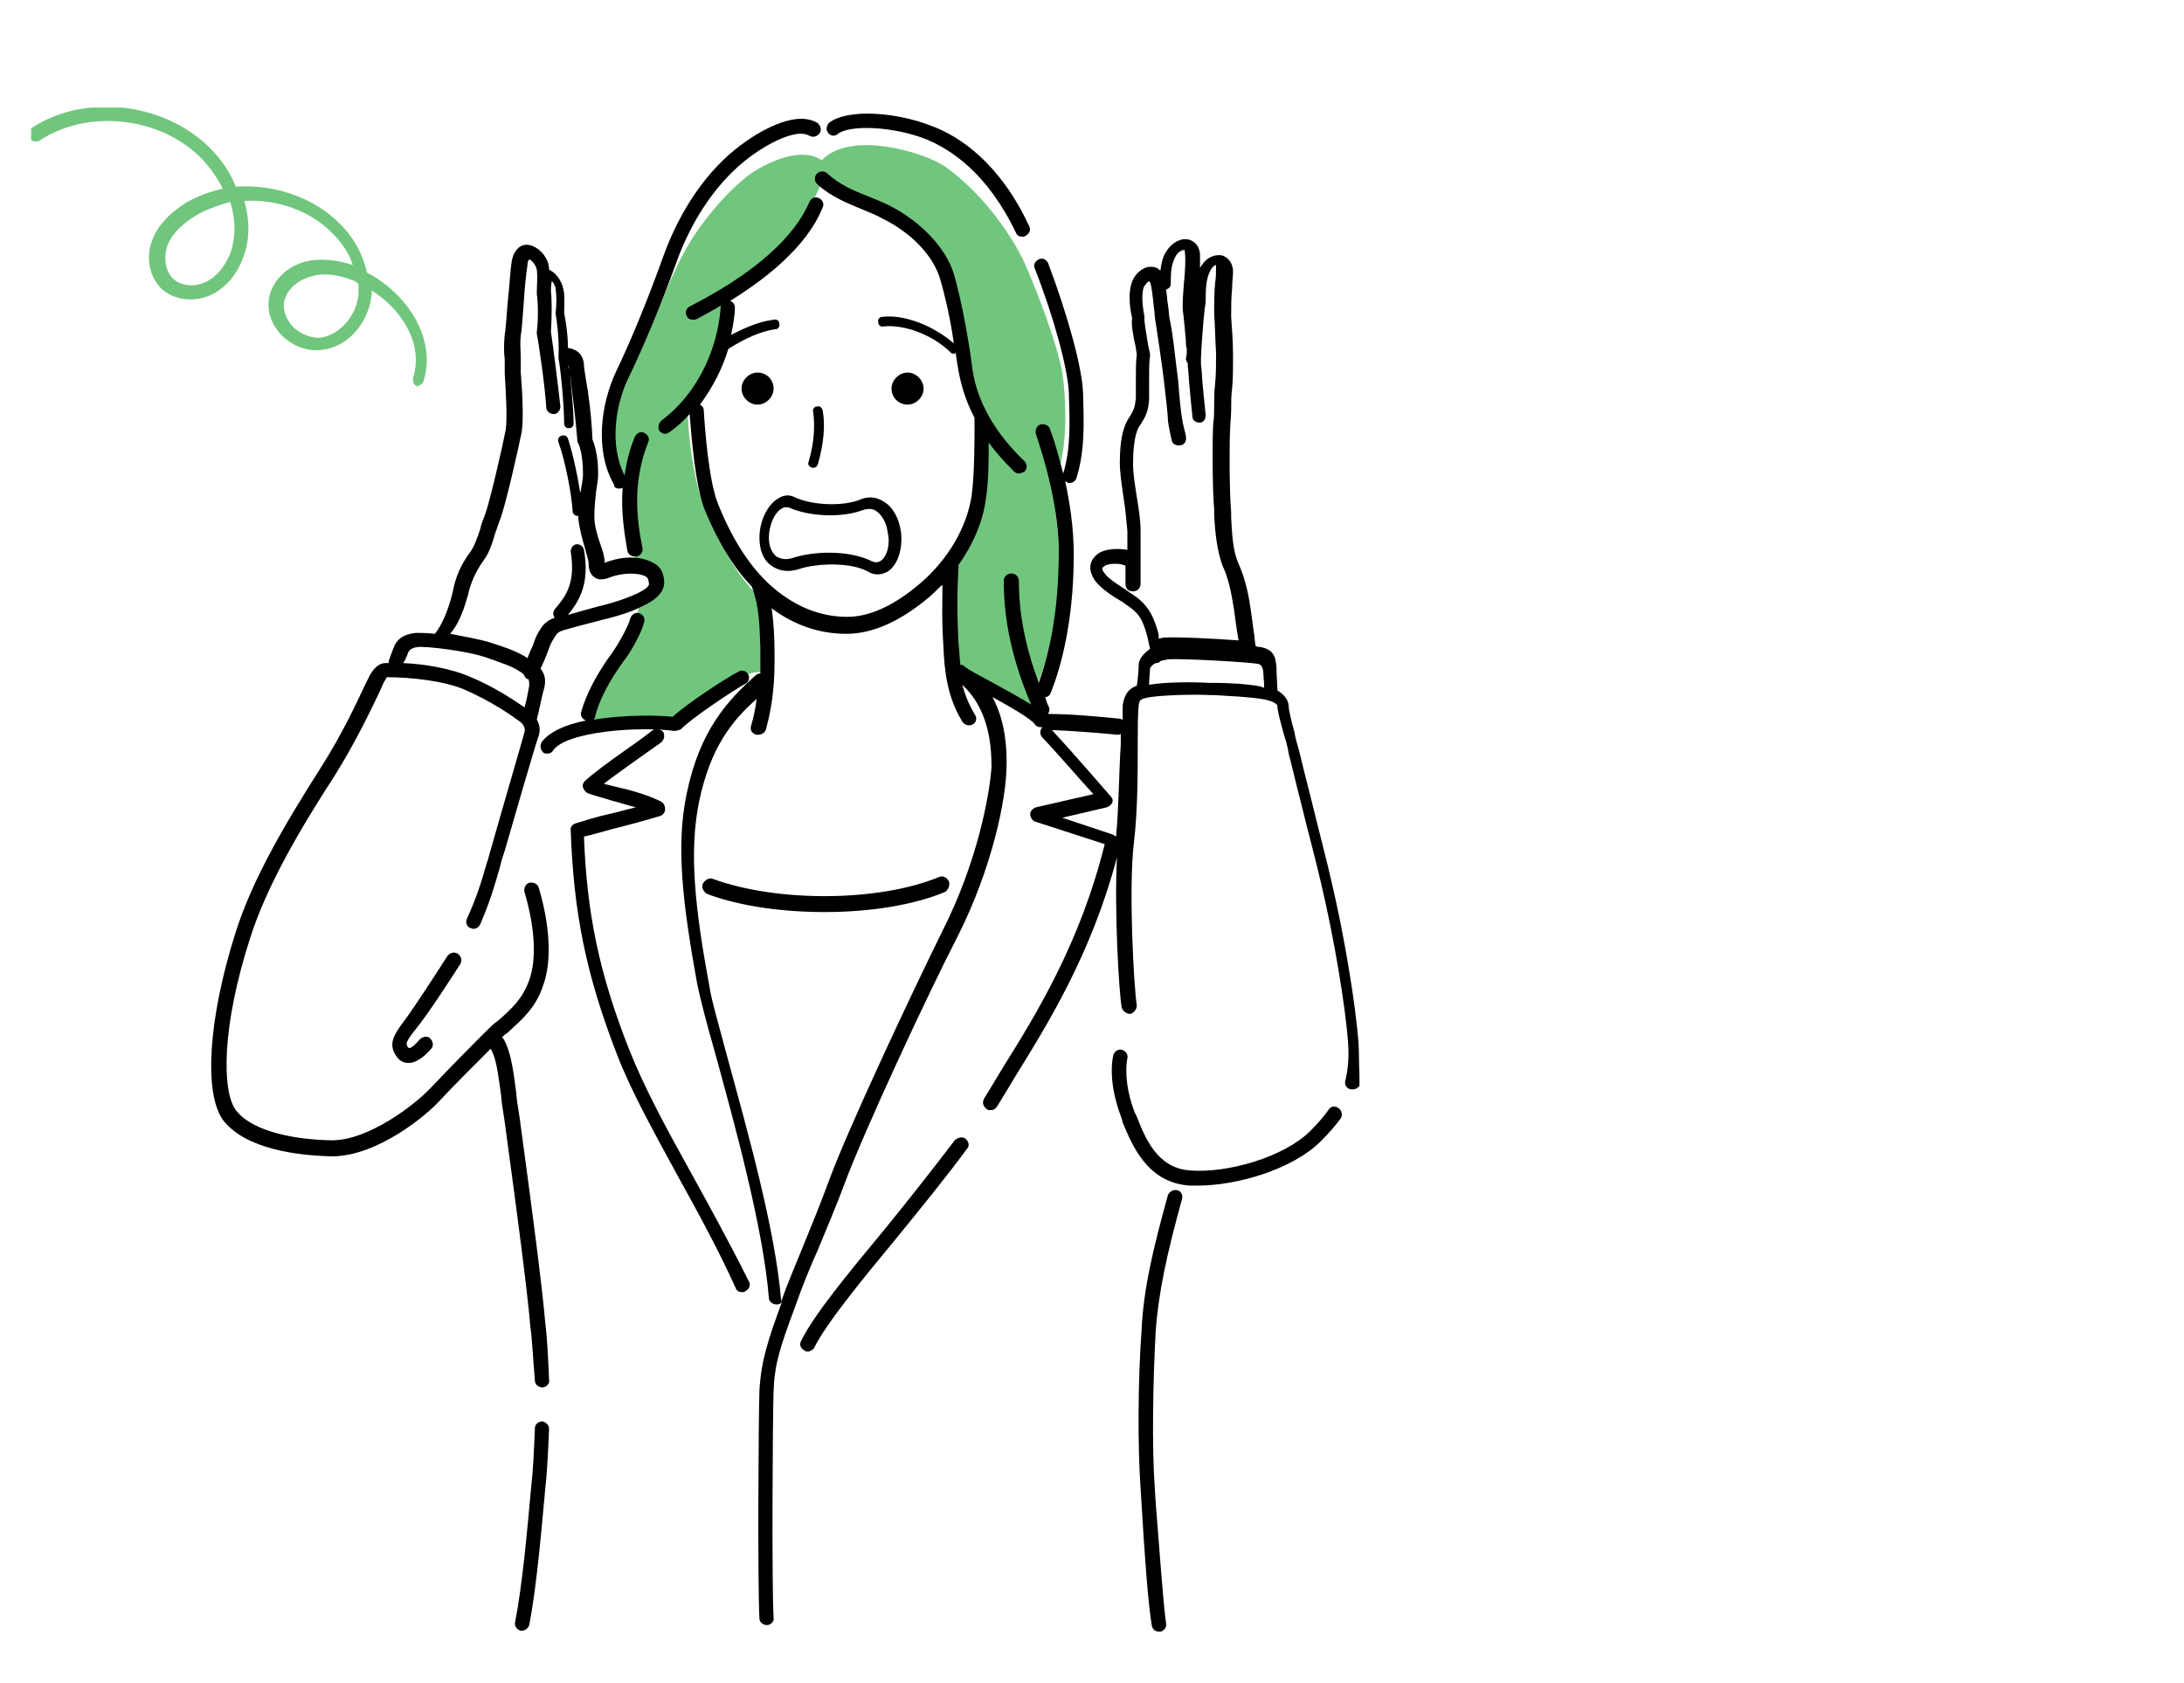 <?xml version="1.0" encoding="utf-8"?>
<!-- Generator: Adobe Illustrator 26.5.0, SVG Export Plug-In . SVG Version: 6.00 Build 0)  -->
<svg version="1.1" id="レイヤー_1" xmlns="http://www.w3.org/2000/svg" xmlns:xlink="http://www.w3.org/1999/xlink" x="0px"
	 y="0px" viewBox="0 0 231.5 178.4" style="enable-background:new 0 0 231.5 178.4;" xml:space="preserve">
<style type="text/css">
	.st0{display:none;}
	.st1{display:inline;}
	.st2{display:inline;clip-path:url(#SVGID_00000146481457676799446150000011870362689159203473_);}
	.st3{fill:#56AC63;}
	.st4{clip-path:url(#SVGID_00000182502815519551052580000015541808464172624804_);}
	.st5{fill:#71C67D;}
	.st6{display:inline;clip-path:url(#SVGID_00000072263160008250743010000000198260579083648436_);}
	.st7{fill:#0B0B0B;}
</style>
<g class="st0">
	<defs>
		<rect id="SVGID_1_" x="2.9" y="4.1" width="228.6" height="170.2"/>
	</defs>
	<clipPath id="SVGID_00000105401813347539885930000015671500991884079289_" class="st1">
		<use xlink:href="#SVGID_1_"  style="overflow:visible;"/>
	</clipPath>
	<g style="display:inline;clip-path:url(#SVGID_00000105401813347539885930000015671500991884079289_);">
		<path class="st3" d="M94.1,32.6c-0.9-4.3,0.3-10.4,3-14.5c2-2.8,6-5,8.4-4.6c2.1-1.9,4.4-2.8,7.5-2.9c3.2-0.1,7,0.6,9.8,1.7
			c2.9,1.1,4.1,1.9,6.1,3.8c2,1.9,3.8,5.9,4.4,9c0.7,3.2,0.2,6.3,0.1,7.7c-0.9,0.4-1.9,2.1-2.2,3.4c-0.2,0.8-0.8,0.7-0.9,0
			c0-1.2-0.1-4.1-0.2-4.8c-0.1-0.8-0.5-2-1-2.4c-0.7-1.5-1.1-4.2-1.1-6.1c-3.5,0.3-8.8-1.2-9.6-3.5c-4.1,1.1-10.1,0.1-12.6-2.5
			c-1.7,2.4-4.3,5-6.8,5.9c0.5,2.3-0.1,4.7-0.5,5.8c-0.9,1.4-1.4,3.2-1.4,4.3c0,1-0.1,2.6-0.2,3.3c0,0.6-0.5,0.5-0.7,0
			C96.1,35.2,95.2,33.1,94.1,32.6L94.1,32.6z"/>
		<path class="st3" d="M114.1,80c-2.8,0.8-4.9,2.2-7.1,4.1c2,1.2,3.8,4.9,4.4,6.2c-2.3,10.4-4.3,26.4-4.9,40
			c2.3,7.5,4.4,14.4,8.3,23.8c3.3-11.3,5.3-19,6.9-24.8c0-13.8-3.6-33.8-4.8-39.1c0.8-1.4,2.8-4.8,4.2-5.6
			C119.9,82.2,116.5,80.4,114.1,80L114.1,80z"/>
		<path d="M61.4,109.1c0.4,0,0.7-0.3,0.7-0.7c0-5.9,1.6-16.4,2.1-18.9c0.4-2.2,1-4.4,1.8-4.8c0.3-0.2,0.4-0.6,0.3-0.9
			c-0.2-0.3-0.6-0.4-0.9-0.3c-1.2,0.7-1.8,2.5-2.5,5.7c-0.5,2.6-2.1,13.2-2.1,19.2C60.7,108.8,61,109.1,61.4,109.1z"/>
		<path d="M77,148.6c-0.4-0.2-0.9-0.1-1.1,0.2c-0.4,0.7-0.8,1-1.4,1.7c-0.3,0.3-0.6,0.6-1,1c-3.2,3.5-7.4,3.3-10.4,3.1
			c-1.1-0.1-2.1-0.1-2.8,0c-1.7,0.4-6.3,0.8-10.4,1.3c-0.3,0-0.6,0.1-0.9,0.1c0.3-0.4,0.6-0.8,0.9-1.2c1.9-3.1,1.8-6.4,1.5-10.4
			c-0.3-3.8-1.6-7.2-3.6-9.6c0.6,0,1.2,0,1.8,0.1c0.3,0,0.8,0.1,1.4,0.2c1.8,0.3,4.6,0.9,6.6,0.6c0.7-0.1,1.2,0,1.8,0.1
			c0.6,0.1,1.3,0.3,2.2,0.1c0.9-0.2,1.2-0.7,1.4-1.1c0.2-0.5,0.3-1.5-0.6-2.9c-0.9-1.4-0.9-2.5-0.9-4.3c0-0.6,0.1-2.6,0.2-5.1
			c0.1-2.6,0.3-5.8,0.4-8.7c0-0.4-0.3-0.7-0.7-0.7c-0.4,0-0.7,0.3-0.7,0.7c-0.1,2.9-0.3,6.1-0.4,8.7c-0.1,2.5-0.2,4.4-0.2,5.1
			c0,1.8,0,3.3,1.1,5c0.7,1,0.6,1.5,0.5,1.6c0,0.1-0.1,0.2-0.4,0.3c-0.5,0.1-0.9,0-1.5-0.1c-0.6-0.1-1.3-0.3-2.2-0.2
			c-1.8,0.2-4.5-0.3-6.2-0.6c-0.6-0.1-1.2-0.2-1.5-0.3c-1-0.1-2-0.1-3,0c-0.3-0.3-0.6-0.7-0.9-1.2c-0.5-0.7-1.1-1.6-2-2.2
			c-0.9-0.6-2.1-1.3-3.4-2l-0.1-0.1c-0.4-0.2-0.9-0.1-1.1,0.3c-0.2,0.4-0.1,0.9,0.3,1.1l0.1,0.1c1.1,0.6,2.4,1.3,3.2,1.8
			c0.7,0.5,1.2,1.2,1.6,1.9c0.4,0.6,0.8,1.1,1.3,1.6c0.1,0.1,0.2,0.1,0.3,0.2c0.1,0.1,0.2,0.2,0.3,0.3c0.8,1.8,1.6,4.8,1.7,7.2
			c0,1-0.1,2.1-0.2,3.2c-0.2-0.1-0.5-0.2-0.7-0.1c-2.1,0.8-5.5,1.5-8.6,1.7c-1.8,0.1-2.6,0-3.7-0.2c-0.6-0.1-1.2-0.2-2.1-0.3
			c-2.3-0.2-2.9-0.4-4.5-1.3l-0.5-0.3c-1.2-0.7-1.7-1-3.6-1.8c-0.4-0.2-0.9,0-1,0.4c-0.2,0.4,0,0.9,0.4,1c1.7,0.7,2.2,1,3.3,1.7
			l0.5,0.3c1.7,1.1,2.6,1.3,5.1,1.5c0.8,0.1,1.4,0.2,2,0.3c0.8,0.1,1.5,0.2,2.5,0.2c0.4,0,0.9,0,1.5-0.1c0.6,0,1.3-0.1,2-0.2
			c0.2,1,0.5,1.9,0.8,2.7c0,0-0.1,0-0.1,0c-0.4,0.1-0.6,0.4-0.6,0.8c0.2,1.6,1.1,3.4,2.3,4.8c0.5,0.6,1.3,1,2.2,1
			c0.1,0,0.2,0.1,0.3,0.1c0,0,0.1,0,0.1,0c1.3-0.1,2.9-0.3,4.5-0.5c4.3-0.4,8.8-0.9,10.6-1.3c0.5-0.1,1.4-0.1,2.4,0
			c3.1,0.2,7.9,0.5,11.6-3.6c0.4-0.4,0.7-0.7,0.9-1c0.7-0.7,1.1-1.1,1.6-2C77.5,149.3,77.4,148.9,77,148.6L77,148.6z M50,144.6
			c0.3,3.5,0.4,6.3-0.9,8.8h-2c0.6-0.8,1.1-2,1.3-3.4c0.5-2.8,0.9-5.2,0.9-7.5c0-0.7-0.1-1.4-0.2-2.2
			C49.6,141.7,49.9,143.1,50,144.6L50,144.6z M47.6,147.1c-0.1,0.8-0.3,1.7-0.4,2.7c-0.4,2.3-1.4,3.6-2.1,3.7
			c-0.7,0.1-1.3-0.1-2-1.5c-0.4-0.9-0.7-1.9-1.1-3.5C43.8,148.2,45.9,147.7,47.6,147.1L47.6,147.1z M42.5,153.7
			c0.6,0.7,1.3,1.1,2.2,1.1c0.1,0,0.2,0,0.3,0h3.2c-0.6,0.7-1.2,1.3-1.9,1.6c-0.3,0-0.6,0.1-0.9,0.1c-0.1,0-0.2,0.1-0.3,0.1
			c-0.5,0-0.8-0.2-1.1-0.5C43.4,155.4,42.9,154.6,42.5,153.7L42.5,153.7z"/>
		<path d="M22.2,142.7c-1.3-0.4-3.1-1.3-4.1-1.7c-0.6-0.4-1-1-0.9-1.5c0-0.4,0.4-0.6,0.7-0.7c0.4-0.1,1.6,0.3,3.3,1.6
			c0.1,0.1,0.3,0.2,0.4,0.2c0.2,0,0.6,0.1,1.1,0.2c0.4,0.1,0.8,0.2,1.3,0.3l0.4,0.1c1,0.1,2.9,0.4,3.8,0.9c0.3,0.2,0.7,0,0.9-0.3
			c0.2-0.3,0-0.7-0.3-0.9c-1.1-0.5-3-0.8-4.2-1l-0.4-0.1c-0.4-0.1-0.8-0.2-1.2-0.3c-0.4-0.1-0.8-0.2-1.2-0.3
			c-0.3-0.3-0.8-0.6-1.3-0.9c1.1,0,2.3,0.2,3.1,0.3c0.4,0.1,0.7-0.2,0.8-0.5c0.1-0.4-0.2-0.7-0.5-0.8c-1.4-0.3-3.7-0.4-5.3-0.3
			c-1.7-0.2-2.9-0.3-3.8-0.3c-0.8-0.3-3-1-4.3-0.3c-0.5,0.3-0.8,0.7-0.9,1.2c0,0.1,0,0.3-0.1,0.4c-1.2,0-3,0-4-0.1
			c-0.3,0-0.7-0.2-0.9-0.4c-0.1-0.2-0.2-0.3-0.2-0.5c0.1-0.4,0.3-0.9,1.2-1c0.9-0.1,3.1-0.4,5-0.1c0.1,0,0.2,0,0.3,0
			c1-0.2,3.4-0.4,5-0.5c1.5-0.1,3.7,0,4.9,0.2c0.8,0.1,1.5,0.3,1.7-0.5c0.2-0.7-0.4-1-1-1.2l-0.2-0.1c-0.8-0.4-1.6-0.5-2.6-0.6
			l-0.2,0c-0.4-0.1-1.1-0.2-1.9-0.4c-0.9-0.2-1.9-0.4-2.6-0.5c-0.3-0.1-0.6-0.1-1-0.2c-1-0.2-2-0.4-3.1-0.4c-1.3,0-3.1-0.3-4.3-0.5
			c-1-0.2-1.5-0.5-1.5-0.9c0-0.5,0.6-1,1.5-1.1c1.2-0.2,3.2-0.1,4.8,0.3c0.1,0,0.1,0,0.2,0c0.3,0,0.6,0,1,0c1.1,0,2.6,0,4.1,0
			c1.8,0.1,3.8,0.4,6.2,1c0.1,0,0.2,0,0.3,0c0.6-0.1,2.3-0.3,3.3-0.3c0.8,0.1,2,0,3,0c0.4,0,0.8,0,1,0c0.7,0,1.3-0.3,1.6-0.8
			c0.3-0.5,0.2-1.1-0.1-1.6c-0.4-0.6-1.2-1.2-2.1-1.9c-0.9-0.7-2.9-2.2-3.9-4c-1.1-2.1-0.4-3.4-0.2-3.7c0.1-0.2,0.3-0.2,0.5-0.2
			c0.3,0,0.6,0.2,0.9,0.6c0.7,1.2,1,1.5,1.8,2.3c0.8,0.7,3.3,3.2,4.4,4.3c0.9,0.8,2.2,1.7,3.5,2.5c0.4,0.3,0.8,0.5,1.1,0.7
			c0.4,0.2,0.9,0.1,1.1-0.2c0.2-0.4,0.1-0.8-0.2-1.1c-0.3-0.2-0.7-0.5-1.1-0.7c-1.1-0.7-2.5-1.6-3.2-2.3c-1.1-1.1-3.6-3.6-4.4-4.3
			c-0.7-0.6-0.9-0.8-1.6-2c-0.5-0.8-1.3-1.3-2.2-1.4c-0.7,0-1.4,0.3-1.8,0.9c-1,1.4-0.9,3.4,0.1,5.3c1.1,2.1,3.3,3.8,4.3,4.6
			c0.8,0.6,1.4,1.1,1.7,1.5c0,0-0.1,0-0.1,0c-0.3,0-0.6,0-1.1,0c-1,0-2.1,0-2.8,0c-1.1-0.1-2.8,0.1-3.6,0.3c-2.4-0.6-4.5-0.9-6.4-1
			c-1.6-0.1-3.2,0-4.2,0c-0.3,0-0.6,0-0.9,0c-1.6-0.4-3.8-0.6-5.4-0.3c-2,0.4-2.8,1.6-2.8,2.7c0,0.7,0.4,2.1,2.8,2.5
			c1.3,0.2,3,0.5,4.5,0.5c0.9,0,1.9,0.2,2.8,0.4c0.3,0.1,0.7,0.1,1,0.2c0.3,0,0.6,0.1,0.9,0.2c-1.5,0.1-3.2,0.3-4.2,0.4
			c-2-0.3-4.4,0-5.3,0.2c-1.4,0.2-2.3,1-2.6,2.3c-0.1,0.6,0.1,1.2,0.5,1.7c0.5,0.6,1.2,1,2,1.1c0.8,0.1,2.1,0.1,3.2,0.1
			c0.4,0,0.8,0,1.2,0c0.1,0,0.1,0,0.2,0c0.6,0.8,1.7,1.4,2.9,1.6c1.7,0.8,3.7,0.9,4.8,1c1,0.5,2.9,1.3,4.2,1.7c0.1,0,0.1,0,0.2,0
			c0.3,0,0.5-0.2,0.6-0.5C22.7,143.3,22.6,142.9,22.2,142.7L22.2,142.7z M13.1,140c-0.9-0.1-1.7-0.6-2.1-1.1
			c-0.2-0.3-0.2-0.5-0.2-0.8c0-0.1,0.1-0.2,0.2-0.3c0.5-0.3,1.9-0.1,3.3,0.4c0.1,0,0.2,0,0.3,0c0.4,0,1,0,1.7,0
			c-0.3,0.3-0.5,0.7-0.5,1.1c-0.1,0.5,0,0.9,0.3,1.4c-0.9-0.1-1.9-0.3-2.8-0.7C13.3,140,13.2,140,13.1,140z"/>
		<path d="M30.7,131.9c-0.2-0.3-0.7-0.4-1-0.1c-0.3,0.2-0.4,0.7-0.1,1c1.4,1.9,4.9,5.3,9.1,6.2c0,0,0.1,0,0.1,0
			c0.3,0,0.6-0.2,0.7-0.5c0.1-0.4-0.2-0.7-0.5-0.8C35.2,136.8,32,133.5,30.7,131.9L30.7,131.9z"/>
		<path d="M155.6,76.4c1.3,0.3,2.5,0.5,2.9,1.1c0.2,0.2,0.4,0.3,0.6,0.3c0.2,0,0.3,0,0.4-0.1c0.4-0.3,0.4-0.7,0.2-1.1
			c-0.7-1.1-2.2-1.4-3.9-1.7c-0.5-0.1-1-0.2-1.5-0.3c-1.8-0.4-4.1-1.1-6.4-1.8l-2-0.6c-2.9-0.8-7.2-2.1-11.6-3.8
			c-1.8-1.7-4.5-3.6-6.8-4.6c0-0.3,0-0.7-0.1-1.1c0-0.4-0.1-0.9-0.1-1.4l0-0.1c-0.1-1.7-0.2-2.8,0.9-4.9c1-1.9,1.3-4.1,1.6-6
			c0.1-0.6,0.2-1.1,0.3-1.6l0-0.1c0-0.2,0.1-0.4,0.1-0.6c0.2,0.1,0.5,0.1,0.7,0.1c0.2,0,0.3,0,0.5,0c1-0.2,2.1-1,2.7-2.2
			c0.4-0.8,0.6-2.1,0.7-3.7c0.1-1,0.2-2.1,0.4-2.9l0.1-0.4c0.6-2.6,1.1-5.1-0.2-6.2c-0.2-0.2-0.4-0.3-0.6-0.4c0-0.1,0-0.2,0-0.3
			c0.2-1.1,0.4-2.7,0.2-6.2c-0.3-4.1-1.6-7-3.6-10.2c-0.2-0.4-0.7-0.5-1.1-0.3c-0.4,0.2-0.5,0.7-0.3,1.1c1.9,3.1,3.1,5.7,3.4,9.5
			c0.2,3.4,0,4.8-0.1,5.9c0,0.2-0.1,0.4-0.1,0.5c0,0.1,0,0.1,0,0.2c-1.1,0.7-1.8,2.2-2.2,3.7c0-1.9,0.1-4.6,0-5.2
			c-0.1-1-0.5-1.6-1-2.2c-0.5-1.7-0.7-3.1-0.8-4.3c0-0.3-0.1-0.5-0.3-0.6c0.5-0.1,1-0.1,1.4-0.3c0.4-0.1,0.6-0.6,0.5-1
			c-0.1-0.4-0.6-0.6-1-0.5c-2.3,0.8-7.9-0.2-9.9-1.9c0,0-0.1,0-0.1-0.1c0.4-0.2,0.9-0.4,1.3-0.6c0.4-0.2,0.6-0.7,0.4-1
			c-0.2-0.4-0.6-0.6-1-0.4c-2.1,1-4.1,1.8-7,1.5c-2.5-0.2-4.1-1.1-6.1-2.8c-0.3-0.3-0.8-0.2-1.1,0.1c-0.3,0.3-0.2,0.8,0.1,1.1
			c2.2,1.8,4.1,2.9,7,3.1c0.4,0,0.8,0.1,1.2,0.1c1.6,0,2.9-0.3,4.1-0.7c-0.1,0.3,0,0.6,0.3,0.8c1.8,1.5,5.7,2.5,8.7,2.5
			c0.1,0,0.2,0,0.3,0c-0.2,0.1-0.3,0.4-0.2,0.6c0,1.4,0.3,3,0.9,4.9c0,0.1,0.1,0.2,0.1,0.3c0.5,0.6,0.7,0.9,0.8,1.5
			c0.1,0.6,0,4.4,0,6.7c0,0.3,0.1,0.5,0.3,0.7c0.2,0.1,0.5,0.2,0.7,0.1l1.3-0.5c0.3-0.1,0.5-0.3,0.5-0.6c0.4-2.3,1.4-3.6,1.9-3.8
			c0.1,0,0.1,0,0.2,0.1c0.7,0.6,0,3.6-0.3,4.7l-0.1,0.4c-0.2,1-0.3,2.1-0.5,3.1c-0.1,1.3-0.3,2.6-0.6,3.1c-0.4,0.7-1,1.3-1.5,1.4
			c-0.2,0-0.5,0-0.7-0.1c0.1-0.7,0.1-1.3,0.1-2.1c0-0.4-0.4-0.8-0.8-0.8s-0.8,0.4-0.8,0.8c0,1.3-0.1,1.8-0.5,3.9l0,0.1
			c-0.1,0.5-0.2,1.1-0.3,1.7c-0.3,1.9-0.6,3.8-1.5,5.5c-0.2,0.4-0.4,0.8-0.5,1.2c-0.3-0.1-0.7,0.1-0.8,0.4c-1.5,2.5-5,5.4-7.1,5.9
			c-1.7,0.4-5.9,0.5-8,0c-1-0.2-6.2-1.7-9.9-7.5c-0.9-1.7-1.2-3.6-1.5-5.5c-0.1-0.6-0.2-1.2-0.3-1.7c-0.4-2.2-0.4-2.9-0.5-4.1
			c0-0.4-0.4-0.8-0.8-0.8c-0.4,0-0.8,0.4-0.8,0.8c0,0.6,0,1.1,0.1,1.7c-0.2,0.2-0.5,0.3-0.8,0.3c-0.5-0.1-1.1-0.6-1.4-1.2
			c-0.3-0.6-0.4-1.9-0.6-3.1c-0.1-1.1-0.2-2.1-0.5-3.1l-0.1-0.4c-0.3-1.1-1-4.1-0.3-4.7c0.1-0.1,0.1-0.1,0.2-0.1
			c0.5,0.2,1.5,1.5,1.9,3.8c0.1,0.3,0.2,0.5,0.5,0.6l1.3,0.5c0.2,0.1,0.5,0,0.7-0.1c0.2-0.1,0.3-0.4,0.3-0.7c-0.1-1.8-0.1-4.9,0-5.5
			c0.1-1.2,0.5-2.4,0.8-2.8c0.1-0.1,0.1-0.2,0.2-0.3c0.5-1.9,0.8-3.5,0.9-4.9c0-0.4-0.3-0.7-0.6-0.8c2-0.8,4.2-2.7,5.7-4.9
			c0.2-0.4,0.1-0.8-0.2-1.1c-0.4-0.2-0.9-0.1-1.1,0.2c-1.8,2.7-4.6,4.5-6.2,4.6c-0.4,0-0.8,0.4-0.7,0.8c0,0.4,0.4,0.7,0.8,0.7
			c0,0,0,0,0,0c0.3,0,0.6-0.1,0.9-0.2c-0.1,0.1-0.2,0.3-0.2,0.5c0,1.2-0.3,2.6-0.8,4.4c-0.7,1-1,2.9-1,3.4c-0.1,0.6,0,2.5,0,4
			c-0.4-1.5-1.2-3-2.2-3.7c0-0.1,0-0.1,0-0.2c0-0.2,0-0.3-0.1-0.5c-0.2-1.1-0.4-2.5-0.1-5.9c0.3-4.2,1.5-7.7,3.5-10
			c1.8-2.1,4.5-3.6,6.2-3.4c0.4,0.1,0.8-0.2,0.9-0.7c0.1-0.4-0.2-0.8-0.7-0.9c-2.2-0.3-5.4,1.3-7.6,3.9c-2.2,2.6-3.5,6.4-3.8,10.9
			c-0.2,3.6,0,5.2,0.2,6.2c0,0.1,0,0.2,0,0.3c-0.2,0.1-0.4,0.2-0.6,0.4c-1.3,1.1-0.8,3.6-0.2,6.2l0.1,0.4c0.2,0.9,0.3,1.9,0.4,2.9
			c0.2,1.5,0.3,2.9,0.7,3.7c0.6,1.1,1.6,1.9,2.6,2c0.1,0,0.2,0,0.4,0c0.3,0,0.6-0.1,0.9-0.2c0,0.3,0.1,0.6,0.2,0.9
			c0.1,0.5,0.2,1.1,0.3,1.6c0.3,1.9,0.6,4.1,1.6,6c1.1,2.1,1,3.2,0.9,4.9l0,0.2c0,0.5-0.1,1-0.1,1.4c-0.1,1-0.1,1.8-0.3,2.7
			c-2.3,1.6-5.2,4-6.7,5.7c-3.9,1.4-8.8,3.5-12.1,4.8c-1.6,0.7-2.8,1.2-3.4,1.4c-1.7,0.7-4.3,1.4-5.6,1.8c-1.4,0.4-3.3,1.1-4,2.3
			c-0.2,0.4-0.1,0.8,0.3,1.1c0.1,0.1,0.3,0.1,0.4,0.1c0.3,0,0.5-0.1,0.7-0.4c0.3-0.5,1.5-1.1,3.1-1.6c1.3-0.4,3.9-1.2,5.7-1.9
			c0.6-0.2,1.9-0.8,3.5-1.4c2.6-1.1,6.3-2.6,9.7-3.9c-0.5,0.6-1.3,1.3-2.2,2.2c-3.4,3.4-6.2,6.3-6.8,7.8c-0.1,0.4,0,0.8,0.3,1
			c0.8,0.5,2.7,0.7,5.4,1c0.4,0,0.7,0.1,1.1,0.1c-2.4,0.8-5.4,1.9-6.5,2.2c-0.3,0.1-0.5,0.4-0.5,0.8c0.2,8.8,6.1,24.5,9.8,32.3
			c3.7,7.9,10.9,21.2,16.7,30.3c0.2,0.2,0.4,0.4,0.7,0.4c0.1,0,0.3,0,0.4-0.1c0.4-0.2,0.5-0.7,0.2-1.1c-5.8-9-12.9-22.2-16.6-30.1
			c-3.8-8.1-9.2-22.8-9.7-31.1c2.1-0.7,7-2.4,8.7-3.1c0.3-0.1,0.5-0.4,0.5-0.7c0-0.3-0.2-0.6-0.5-0.7c-0.8-0.3-2.4-0.5-4.3-0.7
			c-1.3-0.1-3-0.3-4-0.5c1.1-1.6,4.1-4.6,6.1-6.6c1.1-1.1,2-2,2.5-2.6c0.3-0.3,0.3-0.8-0.1-1.1C92.6,73,92.6,73,92.5,73
			c0.5-0.2,0.9-0.3,1.3-0.5c0.1,0,0.2-0.1,0.3-0.2c1.5-1.6,4.5-4.2,6.8-5.8c0,0,0,0,0,0c0.1,0,0.1-0.1,0.1-0.1c0,0,0,0,0.1-0.1
			c0-0.1,0.1-0.1,0.1-0.2c0,0,0-0.1,0-0.1c0,0,0,0,0,0c0.2-1.2,0.3-2.1,0.3-3.2c0-0.4,0.1-0.9,0.1-1.4l0-0.2c0-0.6,0.1-1.2,0.1-1.7
			c3.4,3.5,7.1,4.7,8.3,5c1.2,0.3,2.8,0.4,4.4,0.4c1.7,0,3.3-0.1,4.3-0.4c2.2-0.5,5.1-2.8,6.9-5.1c0,0.6,0,1.2,0.1,1.8l0,0.1
			c0,0.5,0.1,0.9,0.1,1.4c0.1,1.1,0.1,2,0.3,3.2c0,0,0,0.1,0,0.1c0,0,0,0.1,0,0.1c0.4,0.8,0.8,1.8,1.1,2.9c-0.1,0-0.3,0.1-0.4,0.2
			c-2.6,2.8-8.5,7.5-12.9,9.8c-5.5-3-10.7-7.7-12.2-9.8c-0.3-0.4-0.7-0.4-1.1-0.2c-0.4,0.3-0.4,0.7-0.2,1.1
			c1.7,2.4,6.4,6.5,11.2,9.4c-1.6,0.5-2.9,1.6-3.9,2.3l-0.4,0.3c-1.1,0.8-1.9,1.8-2.6,2.7c-0.2,0.3-0.5,0.6-0.7,0.8
			c0,0-0.1,0.1-0.1,0.1c-0.1-0.2-0.2-0.5-0.3-0.6c-0.1-0.2-0.2-0.5-0.4-0.9c-0.9-1.8-2.8-5.7-3.1-8.3c-0.1-0.4-0.4-0.7-0.9-0.7
			c-0.4,0.1-0.7,0.4-0.7,0.9c0.4,2.9,2.3,6.7,3.3,8.8c0.2,0.3,0.3,0.6,0.4,0.8c0.4,0.9,0.7,1.6,1.5,1.7c0.1,0,0.1,0,0.2,0
			c0.5,0,1-0.4,1.3-0.8c0.2-0.3,0.5-0.5,0.7-0.8c0.2-0.3,0.5-0.6,0.8-0.9c0.8,1.3,1.8,2.6,2.6,3.6c0.5,0.6,0.9,1.1,1.2,1.5
			c-2.6,9.6-4.4,27.4-4.6,37c-4.1-13.7-8-28.9-8.9-35.3c-1.3-9.7-0.2-17.1,3.7-23.3c0.2-0.4,0.1-0.8-0.3-1.1
			c-0.4-0.2-0.9-0.1-1.1,0.3c-4.1,6.6-5.3,14.3-3.9,24.3c1.5,11.1,11.4,46.1,16.9,58.4c0.1,0.3,0.4,0.5,0.7,0.5c0.1,0,0.2,0,0.3-0.1
			c0.4-0.2,0.6-0.6,0.4-1c-1.9-4.2-4.4-11.5-6.9-19.5c0.4-0.1,0.6-0.4,0.6-0.8c-0.1-8.7,1.8-29,4.6-39.2c0.1-0.2,0-0.4-0.1-0.6
			c-0.3-0.5-0.8-1.2-1.4-1.9c-0.9-1.1-1.8-2.4-2.6-3.6c0-0.1-0.1-0.1-0.2-0.2c0.2-0.1,0.3-0.3,0.5-0.4l0.4-0.3
			c1.3-1,3.1-2.4,5.1-2.4c2.1,0.2,3.7,1.4,4.7,2.2c0.3,0.2,0.5,0.4,0.7,0.5c0.2,0.2,0.5,0.4,0.7,0.6c-0.7,1.3-1.7,2.5-2.5,3.6
			c-0.6,0.7-1.1,1.4-1.4,1.9c-0.1,0.2-0.1,0.4-0.1,0.6c2.6,10.3,4.7,30.5,4.6,39.2c0,0.1,0,0.2,0.1,0.3c-1.1,4.1-2.2,8.2-3.3,12
			c-1.5,5.6-2.9,10.5-3.7,13.6c-0.7,2.9-0.7,11.5-0.7,14.7c0,0.6,0,1.2,0,1.7c0,0.5,0,1,0,1.4c0,0.4,0.4,0.8,0.8,0.8c0,0,0,0,0,0
			c0.4,0,0.8-0.4,0.8-0.8c0-0.4,0-0.9,0-1.4c0-0.5,0-1.1,0-1.7c0-3-0.1-11.6,0.6-14.3c0.8-3.1,2.1-7.9,3.7-13.6
			c4.5-16.5,10.7-39,11.4-46c1.3-12.4,0.2-24.9-2.6-30.7c0,0,0,0,0,0c2,1,4.1,2.5,5.6,4c0.1,0.1,0.2,0.1,0.3,0.2
			c0.3,0.1,0.6,0.2,0.9,0.3c-0.3,0.3-0.4,0.8-0.1,1.1l0.1,0.1c4.3,5.6,7.1,9.3,8.2,11.2c-2.1,0.5-5,1.1-6.9,1.4
			c-0.4,0.1-0.7,0.4-0.7,0.7c0,0.4,0.2,0.7,0.6,0.8c2,0.5,5.6,1.2,7.6,1.5c-0.2,5-1.5,11.4-4.1,19.4c-0.1,0.4,0.1,0.9,0.5,1
			c0.1,0,0.2,0,0.2,0c0.3,0,0.6-0.2,0.7-0.6c2.7-8.6,4.1-15.3,4.2-20.5c0-0.4-0.3-0.7-0.7-0.8c-0.9-0.1-2.5-0.4-4.2-0.7
			c1.5-0.3,3-0.7,4.1-1c0.2-0.1,0.4-0.2,0.5-0.4c0.1-0.2,0.1-0.4,0-0.7c-1-2.2-6.5-9.3-8.6-12c3.7,1.4,7.2,2.4,9.6,3.1l2,0.6
			c2.3,0.7,4.6,1.3,6.4,1.8C154.6,76.1,155.2,76.2,155.6,76.4L155.6,76.4z M119.8,81.8c-0.8-0.6-1.9-1.5-3.5-2
			c4.1-2.5,9.1-6.4,11.6-9c0.3,1.3,0.6,2.8,0.8,4.4c-0.4,0-0.7,0.3-0.7,0.7c-0.1,1.4-0.2,1.6-0.7,3.2c-0.5,1.4-2.7,4.5-3.6,5.6
			c-0.3,0.4-0.6,0.6-0.8,0.6c0,0-0.1,0-0.2-0.1c-0.1-0.1-0.2-0.3-0.3-0.4c-0.5-0.8-1.2-1.8-2.1-2.4C120.2,82.1,120,82,119.8,81.8
			L119.8,81.8z M128.9,96.1c-0.5,4.6-3.4,16.4-6.7,28.6c-0.5-9.9-2.3-25.6-4.4-34.5c0.3-0.4,0.7-0.9,1.1-1.5c0.7-0.9,1.6-2,2.3-3.2
			c0,0,0,0,0,0c0.1,0.2,0.2,0.3,0.3,0.5c0.3,0.5,0.9,0.8,1.4,0.8c0.8,0,1.5-0.4,2.1-1.2c0.1-0.2,3.2-4.1,3.8-6
			c0.1-0.4,0.2-0.6,0.3-0.9C129.6,84,129.5,90.1,128.9,96.1L128.9,96.1z"/>
		<path d="M162.5,78.6c0.4,0.2,1.6,2.3,2.2,5.5c0.4,2.1,0.4,7.7,0.4,11.7c0,1.7,0,3.2,0.1,4.3c0.1,3.2,0.5,9.3,1.4,13
			c0.4,1.7,0.9,3.8,1.5,6c0.1,0.4,0.4,0.6,0.8,0.6c0.1,0,0.1,0,0.2,0c0.4-0.1,0.7-0.5,0.6-1c-0.6-2.3-1.1-4.4-1.5-6
			c-0.7-3.1-1.2-8.7-1.3-12.7c0-1,0-2.5-0.1-4.2c0-4.3-0.1-9.7-0.4-12c-0.3-1.8-1.5-6.5-3.5-6.7c-0.4,0-0.9,0.3-0.9,0.7
			C161.8,78.2,162,78.5,162.5,78.6L162.5,78.6z"/>
		<path d="M163.7,151.6c0.1,0,0.2,0,0.2,0c1-0.2,1.7-1.3,1.7-2.6v-0.9c0-1.3,0-2.4,0.2-3.4c0.1-0.4-0.2-0.8-0.6-0.9
			c-0.4-0.1-0.8,0.2-0.9,0.6c-0.3,1.2-0.2,2.4-0.2,3.7v0.9c0,0.6-0.2,0.9-0.3,1c-0.1-0.1-0.2-0.2-0.3-0.5c-0.5-1.7-0.3-4.5,0.6-6.6
			c1.4-3.3,4.8-7.1,7.3-8.9c0.4-0.3,0.4-0.7,0.2-1.1c-0.3-0.4-0.7-0.4-1.1-0.2c-3.1,2.2-6.4,6.3-7.8,9.6c-1,2.5-1.3,5.6-0.7,7.7
			C162.4,151.4,163.2,151.6,163.7,151.6L163.7,151.6z"/>
		<path d="M229.8,132.3c-1.6-1-3.4-1.5-5.7-1.8c-1.1-0.4-4.5-1.7-6.4-2.3c0.3-0.2,0.5-0.4,0.6-0.6c0.6-0.6,0.8-1.1,0.8-1.6
			c0-0.5-0.3-0.9-0.7-1.2c-0.8-0.7-2.7-0.8-4,0.2c-0.4,0.3-0.7,0.5-1,0.7c-0.8-0.8-1.9-1.5-2.9-1.8c-0.4-0.1-0.9-0.3-1.4-0.4
			c0,0,0,0-0.1,0c0.5,0.1,0.9,0.2,1.2,0.2c0.3,0,0.5,0.1,0.6,0.1c0.3,0,0.7,0.1,1.1,0.1c1.5,0,3.7-0.2,5.1-0.3c1-0.1,1.8-0.7,2-1.6
			c0.3-1.1-0.3-2.3-1.3-3c-1.5-1-4.1-1.3-5.9-1.3l-0.6,0c-1.6,0.1-3.7,0.1-5,0c-0.6-0.1-1.2-0.2-1.7-0.3c-0.8-0.2-1.7-0.4-2.8-0.4
			c-1,0-2.7,0-4.4,0.1c-0.4,0-0.7,0.3-0.6,0.7c0,0.4,0.3,0.7,0.7,0.6c1.7-0.1,3.3-0.2,4.3-0.1c1,0,1.7,0.2,2.5,0.4
			c0.6,0.1,1.2,0.3,1.9,0.3c1.4,0.1,3.5,0.1,5.2,0l0.6,0c1.7-0.1,3.9,0.3,5.1,1c0.5,0.3,0.8,1,0.7,1.5c0,0.1-0.1,0.5-0.8,0.6
			c-2.2,0.2-5,0.4-5.9,0.3c-0.2,0-0.4-0.1-0.6-0.1c-1.3-0.3-3.1-0.6-4.3-0.1c-0.1,0-0.1-0.1-0.2-0.1c-0.5-0.4-1.2-0.8-1.9-1.2
			c-0.4-0.2-0.9-0.1-1.1,0.3c-0.2,0.4-0.1,0.9,0.3,1.1c0.6,0.3,1.2,0.7,1.7,1.1c0,0,0,0,0,0c-0.2,0.1-0.4,0.3-0.6,0.4
			c-1.2,0.8-1.5,1.6-1.9,3.2c-0.3,0.3-0.8,0.8-1.6,1.9h0c-0.6,0-1.2,0.1-1.9,0.4c-0.4,0.1-0.6,0.6-0.5,1c0.1,0.4,0.6,0.6,1,0.5
			c0.8-0.3,1.4-0.3,1.6-0.3c0.3,0.1,0.6-0.1,0.8-0.3c0.8-1.2,1.3-1.7,1.6-2c0.1-0.1,0.1-0.1,0.2-0.2c0.1-0.1,0.2-0.2,0.2-0.4
			c0.4-1.7,0.6-2,1.3-2.5c0.2-0.1,0.6-0.4,0.9-0.5c0,0.1,0,0.2,0,0.3c0.1,1.3-0.1,2.4-0.2,3c0,0.2-0.1,0.3-0.1,0.4
			c0,0.2-0.1,0.2-0.2,0.5c-0.2,0.2-0.4,0.6-0.6,1.1c-0.4,0.9-0.5,1.2-0.8,1.8c-0.2,0.4-0.5,0.6-1,0.7c-0.4,0.1-0.8,0.2-1.3,0.4
			c-0.6,0.2-1.3,0.5-2.3,0.7c-1.7,0.3-3.6,0-4.8-0.3c-0.6-0.1-0.9-0.3-1.2-0.4c-0.4-0.2-0.8-0.4-1.4-0.5c-1.4-0.2-2.7,0.7-3.6,1.4
			c-0.8,0.6-2.5,2.1-3.6,3c-1.3-1.4-2.5-3.6-2.3-7.2c0-0.1,0-0.1,0-0.2c0.1-0.4,0.1-0.7,0.2-1c0.6-2.1,2.2-3.7,3.3-4.7
			c0.9-0.8,2.1-1.7,3-2.5c0.4-0.3,0.8-0.6,1-0.8c1.2-0.8,2.8-1.4,4.5-1.7c0.4-0.1,0.7-0.4,0.7-0.9c-0.1-0.4-0.4-0.7-0.9-0.7
			c-2,0.3-3.8,0.9-5.3,2c-0.3,0.2-0.7,0.5-1.1,0.9c-0.3,0.3-0.7,0.6-1.1,0.9c0,0,0,0,0,0c-1.6-0.2-4,1.6-6.5,3.7
			c-0.6,0.5-1.9,1.4-3.3,2.3c-2.8,1.9-4.6,3.1-5.2,3.8c0,0,0,0,0-0.1c-0.1-1.3-0.2-2.7-1.5-3.6c-0.6-0.4-0.9-1.1-0.7-3.2
			c0-0.4-0.3-0.8-0.7-0.9c-0.4,0-0.8,0.3-0.9,0.7c-0.2,1.7-0.2,3.5,1.3,4.6c0.7,0.5,0.8,1.4,0.9,2.5c0.1,1,0.5,1.7,1.2,1.8
			c0.1,0,0.2,0,0.3,0c0.4,0,0.9-0.2,1.4-1c0.3-0.5,3.1-2.4,4.8-3.5c1.4-0.9,2.7-1.8,3.4-2.4c0.4-0.3,1.1-0.9,1.8-1.4
			c-0.9,1-1.7,2.2-2,3.7c-0.6,2.4-0.8,7.4,0.3,10.2c1.1,2.7,3,4.4,5.5,4.9c0.1,0,0.3,0,0.4,0.1c-2.8,1.2-6.3,3.1-9.2,4.7
			c-1.2,0.6-2.2,1.2-3.1,1.7c-1,0.5-1.9,1-2.7,1.5c-1.9,1.1-3.1,1.7-4.9,2.1c-3.1,0.7-5.6,0.5-7.7-0.4c-2.4-1-5.2-3.5-6.7-6
			c-0.2-0.3-0.5-0.4-0.8-0.4c0.1-1.3,0.2-2.4,0.4-3.3c0.7-3.8,1.8-13.1,2.9-21.4c0.7-5.5,1.3-10.7,1.8-13.8c0.1-0.4-0.2-0.8-0.7-0.9
			c-0.4-0.1-0.8,0.2-0.9,0.7c-0.4,3.1-1.1,8.3-1.8,13.8c-1,8.2-2.2,17.5-2.8,21.3c-1,5.6-0.8,22.6,0,30.5c0,0.4,0.4,0.7,0.8,0.7
			c0,0,0.1,0,0.1,0c0.4,0,0.7-0.4,0.7-0.9c-0.6-5.7-0.9-18.8-0.6-24.9c1.7,2.6,4.5,5,7,6c1.5,0.6,3,0.9,4.7,0.9
			c1.2,0,2.5-0.2,3.9-0.4c2-0.4,3.4-1.2,5.3-2.3c0.8-0.4,1.6-0.9,2.6-1.4c0.9-0.5,2-1,3.1-1.7c3.5-1.9,7.8-4.2,10.6-5.2
			c0.4-0.1,0.6-0.6,0.5-1c0-0.1-0.1-0.1-0.1-0.2c0.8-0.4,1.4-1,2-1.6c1.3-1.4,2.4-5.3,2.6-6.4c1.3,0.3,3.2,0.6,5.1,0.2
			c1.2-0.2,2-0.6,2.6-0.8c0.4-0.1,0.7-0.3,0.9-0.3c0.1,0,0.2,0,0.3-0.1c0,0.3,0.2,0.6,0.6,0.6l0.2,0c0.8,0.1,1.7,0.3,2.6,0.3
			c0.6,0,1.1-0.1,1.6-0.3c0.1-0.1,0.3-0.1,0.4-0.2c0.1,0.1,0.2,0.2,0.4,0.3c1.7,0.4,2.7,0.7,4,0.9l0.3,0.1c1.2,0.2,2.3,0.3,3.4,0.4
			l0.6,0c0.5,0,1.3,0.1,2.1,0.1c1.1,0.1,2.4,0.1,3.3,0.2c1.2,0.1,1.6,0.2,2.1,0.3l0.4,0.1c0.3,0,0.6,0.1,1,0.1
			c0.4,0,0.9-0.1,1.2-0.2c0.1,0.1,0.2,0.1,0.3,0.2c0.4,0.1,0.8,0.1,1.1,0.1c1.5,0,2-0.8,2.2-1.5S231.3,133.3,229.8,132.3
			L229.8,132.3z M189.6,135.1c0.8-0.6,1.6-1.2,2.3-1.1c-0.3,1.7-1.1,3.4-1.6,4c-0.5,0.6-1.7,1.2-3,0.5c-0.3-0.1-0.6-0.3-1-0.6
			C187.3,137,188.8,135.7,189.6,135.1L189.6,135.1z M183.2,137.7c-0.2-0.4-0.3-1-0.4-1.5c1.1,1.9,2.7,3,3.8,3.5
			c0.3,0.2,0.7,0.3,1,0.3c-0.5,0.4-1,0.7-1.4,1l-0.1,0C184.9,140.4,183.9,139.3,183.2,137.7L183.2,137.7z M191.1,140.2
			c-1.1,1.1-1.8,1.7-3.4,1.4c1-0.7,2.4-1.7,3.1-2.3c0,0,0.1-0.1,0.1-0.1c0.2-0.1,0.3-0.3,0.4-0.4c0.7-0.8,1.4-2.7,1.8-4.4
			c0.1,0,0.1,0.1,0.2,0.1C192.9,136.4,191.9,139.3,191.1,140.2L191.1,140.2z M216.5,129.5c0.9,0.3,2.8,0.9,4.4,1.5
			c-1-0.3-2-0.3-2.7-0.3c-0.3,0-0.6,0-0.8,0c-0.7-0.3-1.3-0.5-1.8-0.6c0.3-0.2,0.5-0.5,0.8-0.7C216.4,129.5,216.5,129.5,216.5,129.5
			L216.5,129.5z M209.9,125.4c0.7,0.2,1.6,0.8,2.2,1.4c0,0-0.1,0.1-0.1,0.1c-0.4,0.2-0.7,0.4-1,0.5c-0.9,0.4-1.4,0.7-1.9,1.2h0
			c-0.6,0-1.2,0-1.7,0.1c0-0.1,0-0.2,0.1-0.4c0.1-0.8,0.3-1.9,0.3-3.4c0,0,0,0,0-0.1c0.3,0.1,0.6,0.2,0.9,0.2
			C209.1,125.1,209.6,125.2,209.9,125.4L209.9,125.4z M208,133.3c-0.7,0.3-2,0.1-3.1-0.1c0.3-0.2,0.5-0.5,0.6-0.8
			c0.3-0.7,0.4-1,0.8-1.9c0-0.1,0-0.1,0.1-0.2c0.1,0,0.2-0.1,0.3-0.1c0.4-0.3,1.2-0.3,2.3-0.3h0.4c0.2,0,0.4-0.1,0.5-0.3
			c0.4-0.5,0.7-0.7,1.6-1.1c0.3-0.2,0.7-0.3,1.2-0.6c0.1,0,0.2-0.1,0.2-0.2c0.6-0.7,0.9-1,2-1.7c1-0.7,2.1-0.5,2.4-0.2
			c0.1,0.1,0.2,0.2,0.2,0.2c0,0,0,0.2-0.4,0.6c-0.8,0.8-4.3,3.9-5.3,4.4C210.7,131.9,208.9,133,208,133.3L208,133.3z M227.3,135.5
			c-0.1,0.1-0.7,0.2-1.5,0l-0.4-0.1c-0.5-0.1-0.9-0.2-2.2-0.3c-0.9-0.1-2.2-0.2-3.4-0.2c-0.8,0-1.5-0.1-2-0.1l-0.6,0
			c-1.1-0.1-2.2-0.2-3.3-0.4l-0.3-0.1c-1-0.2-1.9-0.4-3.1-0.7c1-0.5,1.9-1.1,2.2-1.2c0.3-0.2,0.9-0.6,1.5-1.1c0,0,0,0,0,0
			c0.8,0.2,1.5,0.4,2.7,0.8c0.1,0,0.1,0,0.2,0c0.3,0,0.7,0,1,0c0.9,0,1.9,0.1,3.1,0.4c0.1,0,0.1,0,0.2,0h0.2c0.9,0,1.9,0.1,2.8,0.3
			c1.3,0.4,2.4,1,2.7,1.5C227.4,134.9,227.3,135.4,227.3,135.5L227.3,135.5z M229.9,135.1c0,0.1-0.1,0.4-1.2,0.3
			c0-0.5-0.1-1.1-0.4-1.6c-0.1-0.3-0.4-0.5-0.6-0.7c0.5,0.2,0.9,0.4,1.3,0.6C229.8,134.2,229.9,134.9,229.9,135.1L229.9,135.1z"/>
		<path d="M192.1,125.6c0,0.3,0.3,0.6,0.7,0.6c0,0,0.1,0,0.1,0c2.9-0.4,6.3-1.9,8-3.4c0.3-0.3,0.3-0.7,0-1c-0.3-0.3-0.7-0.3-1,0
			c-1.5,1.4-4.6,2.7-7.3,3.1C192.3,124.9,192,125.2,192.1,125.6L192.1,125.6z"/>
		<path d="M138.7,110.5c-0.4-0.1-0.9,0.1-1,0.5c-1,2.9-2,5.6-2.9,8c-0.4,1-0.7,2-1,2.8c-3.2,8.8-6.7,15.6-11.8,25
			c-1,1.9-2.4,4.1-3.6,6c-0.6,1-1.2,1.8-1.6,2.5c-0.2,0.4-0.1,0.9,0.3,1.1c0.1,0.1,0.3,0.1,0.4,0.1c0.3,0,0.5-0.1,0.7-0.4
			c0.4-0.7,1-1.5,1.6-2.5c1.2-2,2.6-4.2,3.7-6.1c5.1-9.5,8.7-16.4,11.9-25.3c0.3-0.9,0.7-1.8,1-2.8c0.9-2.4,1.9-5.1,2.9-8
			C139.4,111.1,139.1,110.7,138.7,110.5L138.7,110.5z"/>
		<path d="M78.1,143.4c-0.4,0-0.8,0.4-0.7,0.8c0.4,5.2,0.9,19.9-0.3,29.2c-0.1,0.4,0.3,0.8,0.7,0.9c0,0,0.1,0,0.1,0
			c0.4,0,0.7-0.3,0.8-0.7c1.2-9.4,0.7-24.3,0.3-29.5C78.9,143.7,78.5,143.3,78.1,143.4L78.1,143.4z"/>
		<path d="M75.4,126.1c0.4,3.7,0.8,7.6,1.3,11.2c0.1,1.1,0.3,2.2,0.4,3.5c0,0.4,0.4,0.7,0.8,0.7c0,0,0.1,0,0.1,0
			c0.4,0,0.7-0.4,0.7-0.9c-0.1-1.2-0.3-2.4-0.4-3.5c-0.5-3.6-0.9-7.4-1.3-11.1c-0.6-6.1-1.3-11.9-2-15.1c-0.2-0.8-0.4-1.8-0.7-2.8
			c-1.5-6.1-3.8-15.3-3.8-19.6c0-0.4-0.4-0.8-0.8-0.8s-0.8,0.4-0.8,0.8c0,4.4,2.3,13.8,3.9,20c0.3,1,0.5,2,0.7,2.8
			C74.1,114.3,74.8,120,75.4,126.1L75.4,126.1z"/>
		<path d="M158.7,81.1l-0.1,1.4c-0.4,5.3-0.7,10.7-1.7,15.6c-0.1,0.4,0.2,0.8,0.6,0.9c0,0,0.1,0,0.2,0c0.4,0,0.7-0.3,0.8-0.6
			c1-5,1.3-10.5,1.7-15.8l0.1-1.4c0-0.4-0.3-0.8-0.7-0.8C159.1,80.3,158.7,80.7,158.7,81.1L158.7,81.1z"/>
		<path d="M107,11c1.2-1.1,5.8-1.9,8.3-1.6c2.5,0.3,6.3,1.3,8,2c2,0.8,3.7,1.8,5,3.1c0.2,0.1,0.3,0.2,0.5,0.2c0.2,0,0.4-0.1,0.6-0.2
			c0.3-0.3,0.3-0.8,0-1.1c-1.5-1.4-3.3-2.5-5.5-3.4c-1.9-0.7-5.8-1.8-8.4-2c-2.7-0.3-7.9,0.4-9.6,2c-0.3,0.3-0.3,0.8,0,1.1
			C106.2,11.2,106.7,11.3,107,11z"/>
		<path d="M121.5,39.5c0.8,0,1.5-0.7,1.5-1.5c0-0.8-0.7-1.5-1.5-1.5c-0.8,0-1.5,0.7-1.5,1.5C119.9,38.8,120.6,39.5,121.5,39.5z"/>
		<path d="M106.6,36.6c-0.8,0-1.5,0.7-1.5,1.5c0,0.8,0.7,1.5,1.5,1.5c0.8,0,1.5-0.7,1.5-1.5C108.1,37.3,107.5,36.6,106.6,36.6z"/>
		<path d="M115.8,38.1c-0.3,0-0.5,0.2-0.6,0.4c-0.2,1.9-0.2,5,0.2,7c0,0.3,0.3,0.4,0.5,0.4c0,0,0.1,0,0.1,0c0.3,0,0.5-0.3,0.4-0.6
			c-0.3-1.9-0.4-4.9-0.2-6.7C116.3,38.4,116.1,38.1,115.8,38.1L115.8,38.1z"/>
		<path d="M126.6,34.3c0.4-0.1,0.7-0.5,0.6-0.9c-0.1-0.4-0.5-0.7-0.9-0.6c-1.1,0.2-3.2-0.2-4.6-0.7c-1.2-0.4-1.9-1-2.6-2.1
			c-0.2-0.4-0.7-0.5-1.1-0.2c-0.4,0.2-0.5,0.7-0.2,1.1c0.9,1.4,1.9,2.2,3.4,2.7c1,0.3,2.8,0.8,4.4,0.8
			C126,34.4,126.3,34.4,126.6,34.3L126.6,34.3z"/>
		<path d="M109.6,30.4c-0.8,1-1.5,1.6-2.7,1.9c-1.5,0.4-3.5,0.6-4.6,0.3c-0.4-0.1-0.9,0.1-1,0.6c-0.1,0.4,0.1,0.8,0.6,1
			c0.5,0.1,1.1,0.2,1.6,0.2c1.4,0,2.9-0.3,3.8-0.5c1.5-0.4,2.6-1.1,3.6-2.5c0.3-0.3,0.2-0.8-0.2-1.1C110.4,30,109.9,30.1,109.6,30.4
			L109.6,30.4z"/>
		<path d="M107.9,53.6c0,0.5,0.2,0.9,0.5,1.2c0.7,0.7,2.1,0.7,4,0.6c1.2,0,2.8,0,4,0c0.6,0,1.1,0,1.5,0c1.1,0,1.9-0.1,2.5-0.6
			c0.3-0.3,0.5-0.7,0.5-1.2c0-2.2-3.1-4.2-6.5-4.2C111,49.5,107.9,51.4,107.9,53.6z M119.6,53.6c0,0.2-0.1,0.3-0.1,0.3
			c-0.4,0.3-1.8,0.3-3.1,0.2c-0.6,0-1.3-0.1-2-0.1c-0.7,0-1.4,0-2,0.1c-1.3,0.1-2.7,0.1-3.1-0.2c0,0-0.1-0.1-0.1-0.3
			c0-1.2,2.2-3,5.2-3S119.6,52.4,119.6,53.6z"/>
		<path class="st3" d="M149,34.2c-0.3,0-0.6-0.2-0.7-0.5c-1.5-4.7,1.9-9.5,6.1-11.7c0.4-1.8,1.4-3.6,2.8-5.2c2.8-3,7.1-4.4,11.2-4
			c0.4-1,1-2,1.7-2.9c4.6-6,14.2-7.6,20.5-3.5c0.4,0.2,0.4,0.7,0.2,1.1c-0.2,0.4-0.7,0.4-1.1,0.2c-5.7-3.8-14.3-2.3-18.4,3.1
			c-0.5,0.7-1,1.4-1.3,2.2c1.4,0.3,2.8,0.8,4,1.5c1.8,1.1,3,2.3,3.6,3.8c0.8,1.9,0.4,4.1-0.9,5.3c-1.3,1.3-3.4,1.6-5.2,0.8
			c-1.5-0.7-2.7-2.1-3.4-3.9c-0.7-1.9-0.8-4.1-0.2-6.3c-3.5-0.2-7.2,1.1-9.6,3.6c-1,1-1.7,2.2-2.1,3.4c1.8-0.6,3.5-0.7,4.9-0.4
			c2.1,0.5,3.8,2.1,4.1,4.1c0.2,1.3-0.2,2.7-1.3,3.8c-1.2,1.2-2.8,1.8-4.4,1.6c-2.8-0.4-5.1-2.9-5.4-6c0-0.1,0-0.3,0-0.4
			c-3.2,2.1-5.5,5.9-4.5,9.4c0.1,0.4-0.1,0.8-0.5,1C149.1,34.2,149,34.2,149,34.2L149,34.2z M155.7,23c0,0.4,0,0.8,0,1.1
			c0.2,2.3,2,4.4,4,4.6c1.1,0.1,2.2-0.3,3.1-1.2c0.7-0.7,1-1.6,0.9-2.5c-0.2-1.3-1.4-2.4-2.9-2.8c-1.3-0.3-2.9-0.1-4.6,0.6
			C156,22.9,155.9,23,155.7,23L155.7,23z M169.4,14.5c-0.6,1.9-0.6,3.9,0,5.6c0.5,1.4,1.5,2.5,2.6,3c1.2,0.6,2.7,0.4,3.5-0.5
			c0.9-0.8,1.1-2.3,0.5-3.7c-0.6-1.5-1.9-2.5-2.9-3.1C172.1,15.2,170.8,14.7,169.4,14.5L169.4,14.5z"/>
	</g>
</g>
<g>
	<defs>
		<rect id="SVGID_00000024691080480890241970000017603242492007700097_" x="3.3" y="11.4" width="140.8" height="161.7"/>
	</defs>
	<clipPath id="SVGID_00000152981955217543369310000014112208403874604457_">
		<use xlink:href="#SVGID_00000024691080480890241970000017603242492007700097_"  style="overflow:visible;"/>
	</clipPath>
	<g style="clip-path:url(#SVGID_00000152981955217543369310000014112208403874604457_);">
		<path class="st5" d="M87.1,17c-1.9-1.4-5.3-0.1-7.5,1.4c-2.1,1.5-4.8,4.5-6.6,7.5c-1.8,3-3.1,6.9-4.2,9c-1.1,2.1-3.6,6-4,8.1
			c-0.5,2.8-0.4,7.1,1.8,8.6c0.1,3.6,0.3,4.9,0.6,6.8c0.1,0.5,0.2,1.2,0.3,1.9c1.3,0.3,1.8,0.8,1.9,1.4c0,0.6-0.3,1.5-1.7,2.1
			c0,0.6-0.1,1.3-0.2,1.8c-0.4,2.4-1.8,3.9-2.9,5.6c-1.1,1.8-2.2,4.2-2,5.8l8.7-0.2c1.2-1,2.5-1.8,4.1-3c2.6-1.6,3.9-2.8,5.6-2.5
			c0.1-2.3-0.7-8.2-0.7-8.2c-2.7-2.5-5.6-8.3-6.3-11.3c-0.7-3-1.1-5.9-1.1-8.7c2.1-2.8,4.2-7.2,3.8-11.6c3.8-2.7,5.6-4,7-5.9
			c1.4-1.9,2.5-4.3,3.4-6.2c2.7,1.7,5.4,2.8,7.4,3.6c2,0.9,4.1,2.9,5.1,4.8c1.3,2.2,2.1,5.8,2.2,8.8c0.1,3,0.7,5.1,1.8,7.8
			c0,4.8,0.3,7.9-0.6,10.3c-0.9,2.5-1.3,3.3-2.6,5.1c-0.2,1.2,0.4,11.4,0.4,11.4c1.3,0.5,2.3,1.2,3.9,1.9c1.7,0.8,3.6,1.8,5.2,2.6
			l-0.7-1.8c1.3-2,2-4.9,2.6-8.3c0.7-3.5,0.6-8.6-0.3-14.2c1.7-2.4,1.6-8.6,1.1-11.9c-0.6-3.3-2.8-8.9-3.9-11.4s-4.1-7.3-8.6-10.5
			C97.8,16.1,90.1,13.8,87.1,17L87.1,17z"/>
		<path d="M65.6,51.8c0.1,0,0.3,0,0.4-0.1c0,0,0,0,0,0c-0.2,2.6,0.2,4.9,0.5,6.7c0.1,0.4,0.4,0.6,0.8,0.6c0.1,0,0.1,0,0.2,0
			c0.4-0.1,0.7-0.5,0.6-0.9c-0.6-3-1.1-6.9,0.6-11.2c0.2-0.4,0-0.8-0.4-1c-0.4-0.2-0.8,0-1,0.4c-0.6,1.4-0.9,2.8-1.1,4.1
			c-1.6-3.1-1-7.4,0.4-10.3c1.6-3.3,3.6-8.1,5.1-12.3c1.7-4.7,4.4-8.6,7.7-11.1c2.7-2,5.3-3,6.4-2.3c0.4,0.2,0.8,0.1,1.1-0.3
			c0.2-0.4,0.1-0.8-0.3-1.1c-2.5-1.4-6.5,1.2-8.1,2.4c-3.5,2.6-6.4,6.8-8.2,11.8c-1.5,4.2-3.4,8.9-5,12.2c-1.6,3.4-2.3,8.4-0.2,12
			C65,51.6,65.3,51.8,65.6,51.8L65.6,51.8z"/>
		<path d="M88.8,14.2c1.3-1,5.8-0.8,9.2,0.5c2.8,1.1,6.7,3.7,9.7,10c0.1,0.3,0.4,0.4,0.7,0.4c0.1,0,0.2,0,0.3-0.1
			c0.4-0.2,0.6-0.6,0.4-1c-3.1-6.7-7.4-9.6-10.5-10.7c-3.6-1.4-8.7-1.8-10.7-0.3c-0.3,0.3-0.4,0.8-0.1,1.1
			C88,14.4,88.5,14.5,88.8,14.2L88.8,14.2z"/>
		<path d="M96.2,42.9c0.9,0,1.7-0.8,1.7-1.7c0-0.9-0.8-1.7-1.7-1.7c-0.9,0-1.7,0.8-1.7,1.7C94.5,42.2,95.3,42.9,96.2,42.9z"/>
		<path d="M80.3,39.5c-0.9,0-1.7,0.8-1.7,1.7c0,0.9,0.8,1.7,1.7,1.7c0.9,0,1.7-0.8,1.7-1.7C82,40.3,81.3,39.5,80.3,39.5z"/>
		<path d="M86.6,43.1c-0.3,0-0.5,0.3-0.4,0.6c0.2,1.5,0.1,3.3-0.5,5.3c-0.1,0.3,0.1,0.5,0.4,0.6c0,0,0.1,0,0.1,0
			c0.2,0,0.4-0.1,0.5-0.4c0.6-2.1,0.8-4.1,0.5-5.7C87.1,43.2,86.9,43,86.6,43.1L86.6,43.1z"/>
		<path d="M140.8,117.7c-0.5,0.7-1.1,1.4-1.9,2.2c-2.8,2.8-8.8,4.5-12.7,4.2c-3.5-0.2-4.8-3.4-5.7-5.7l-0.2-0.4
			c-0.8-2-1.1-4.2-0.8-5.8c0.1-0.4-0.2-0.8-0.6-0.9c-0.4-0.1-0.8,0.2-0.9,0.6c-0.4,1.9,0,4.4,0.9,6.7l0.1,0.4c1,2.4,2.6,6.4,7.1,6.7
			c0.3,0,0.6,0,0.9,0c4.1,0,10-1.7,13-4.7c0.9-0.9,1.5-1.6,2.1-2.4c0.2-0.3,0.2-0.8-0.2-1.1C141.5,117.2,141,117.3,140.8,117.7
			L140.8,117.7z"/>
		<path d="M144,110.6c-0.3-4.1-1.5-11.4-2.9-17.3c-0.6-2.6-1.4-5.6-2.1-8.5c-0.5-1.9-0.9-3.6-1.3-5.2c-0.2-0.7-0.4-1.4-0.5-2
			c-0.3-1.1-0.6-2.3-0.6-2.7c0-0.4-0.2-1.1-1.2-1.7c0-0.5-0.1-1.8-0.1-2.5c-0.1-0.8-0.1-1.8-1.7-2.1c-0.1,0-0.3,0-0.5-0.1
			c-0.1-0.4-0.1-0.9-0.2-1.5c-0.1-0.7-0.2-1.4-0.3-2.2c-0.2-1.4-0.5-3.2-1.3-5c-0.6-1.3-0.7-3-0.8-4.9l0-0.6
			c-0.2-2.2-0.2-7.6-0.1-8.9c0-0.6,0.1-1.3,0.1-1.9c0-0.8,0-1.6,0.1-2.3c0.1-1,0.1-2.2,0.1-3.4c0-1.5-0.1-2.8-0.2-4.2
			c0-0.9,0-2.1,0.1-3c0-0.7,0.1-1.3,0.1-1.8c0-1-0.6-1.5-1.1-1.7c-0.8-0.2-1.7,0.2-2.2,1c-0.1,0.1-0.1,0.2-0.2,0.3
			c0-0.5,0-1.1,0-1.5c-0.1-0.8-0.5-1.3-1.2-1.5c-0.8-0.2-1.8,0.3-2.4,1.3c-0.4,0.6-0.5,1.3-0.6,2c-0.2-0.2-0.5-0.4-0.8-0.4
			c-0.7-0.1-1.4,0.3-1.9,1c-0.8,1.1-0.6,3.2-0.3,4.4c-0.1,0.8,0.1,1.8,0.4,3.2l0.1,0.7c-0.1,0.6-0.1,1.6-0.1,2.7c0,0.7,0,1.4,0,1.9
			c-0.1,1-0.2,1.2-0.6,1.9l-0.2,0.3c-0.6,1-0.9,2.4-0.9,4.7c0,1,0.2,2.3,0.4,3.7c0.2,1.2,0.3,2.4,0.4,3.5c0,0.7,0,1.4,0,2
			c-1.1-0.2-2.4-0.1-3.1,0.4c-0.7,0.5-1.3,1.5-0.3,2.9c0.6,0.8,1.8,1.6,3,2.3l0.1,0.1c1.1,0.7,1.6,1.2,2,2.2c0.4,1,0.5,1.7,0.7,2.6
			c-0.7,0.5-1.2,1.1-1.2,1.7c0,0.5-0.1,1.6-0.2,2.2c-0.8,0.3-1.3,0.8-1.5,2.1c0,0.5,0,1,0,1.5c-0.1,0-0.2-0.1-0.3-0.1
			c-2-0.2-5.1-0.5-7.6-0.5c0.1-0.2,0.2-0.5,0.1-0.7c-0.2-0.4-0.3-0.7-0.4-1.1c0.3,0,0.5-0.2,0.6-0.5c1.4-3.5,2.3-8.3,2.4-13.4
			c0.1-2.9-0.2-5.8-0.9-9c0.1,0.1,0.2,0.1,0.3,0.2c0.1,0,0.1,0,0.2,0c0.3,0,0.6-0.2,0.7-0.5c0.9-2.9,0.8-5.7,0.7-9.1
			c-0.1-2.7-1.7-8.4-3.7-13.7c-0.2-0.4-0.6-0.6-1-0.4c-0.4,0.2-0.6,0.6-0.4,1c2,5.1,3.5,10.6,3.6,13.2c0.1,3.2,0.2,5.9-0.6,8.5
			c-0.4-1.5-0.8-3.1-1.4-4.7c-0.1-0.4-0.6-0.6-1-0.5c-0.4,0.1-0.6,0.6-0.5,1c1.8,5.4,2.6,9.8,2.4,14.1c-0.1,4.7-0.9,9-2.1,12.3
			c-1.4-3.8-2.1-7.3-2.1-10.8c0-0.4-0.3-0.8-0.8-0.8c-0.4,0-0.8,0.3-0.8,0.8c0,4.2,0.9,8.4,2.9,13.1c-1.1-0.7-2.6-1.5-4.4-2.5
			c-1.1-0.6-2.1-1.1-2.6-1.5c0,0-0.1,0-0.1-0.1c0,0-0.1,0-0.1-0.1c-0.1,0-0.1,0-0.2,0c0,0-0.1,0-0.1,0c0,0,0,0,0,0
			c-0.1-0.8-0.1-1.5-0.2-2.3c-0.2-3.9-0.1-6.3,0-8c0-0.1,0-0.2,0-0.3c1.5-2.1,2.6-4.6,2.9-7c0.3-1.8,0.3-4.2,0.3-6
			c0.7,1,1.6,2,2.7,3.1c0.1,0.1,0.3,0.2,0.5,0.2c0.2,0,0.4-0.1,0.6-0.2c0.3-0.3,0.3-0.8,0-1.1c-4.2-4-5.2-7.7-5.5-9.6
			c-0.3-2.5-1.1-7.2-2-10.3c-0.9-2.8-3.5-5.5-6.8-7.2c-0.8-0.4-1.6-0.7-2.3-1c-1.6-0.6-3.1-1.3-4.3-2.4c-0.3-0.3-0.8-0.3-1.1,0
			c-0.3,0.3-0.3,0.8,0,1.1c1.4,1.3,3.1,2,4.8,2.7c0.7,0.3,1.5,0.6,2.2,1c3,1.5,5.2,3.8,6,6.2c0.6,2,1.2,4.7,1.5,7
			c-2.2-1.9-5.3-3.1-7.6-2.8c-0.3,0-0.5,0.3-0.4,0.6c0,0.3,0.3,0.5,0.6,0.4c2.2-0.2,5.2,0.9,7.1,2.8c0.1,0.1,0.2,0.1,0.3,0.1
			c0.1,0,0.1,0,0.2-0.1c0.1,0.7,0.2,1.4,0.3,1.9c0.2,1.1,0.6,2.9,1.7,5c0,0.1,0,0.1,0,0.2v0.5c0,1.8,0,5.2-0.3,7.5
			c-0.5,3.4-2.5,6.8-5.4,9.3c-2.8,2.4-5.4,3.6-7.8,3.6c-3,0-5.8-1.2-8.3-3.5c-2.9-2.7-4.6-6.5-5.4-8.5c-1-2.5-1.4-8.2-1.5-9.9
			c0-0.3-0.2-0.5-0.4-0.6c1.4-1.9,2.4-3.9,3-5.9c1.7-1.1,3.5-1.9,5-2.1c0.3,0,0.5-0.3,0.4-0.6c0-0.3-0.3-0.5-0.6-0.4
			c-1.7,0.2-3.3,1-4.5,1.6c0.2-1,0.4-2,0.4-2.9c0-0.3-0.2-0.6-0.5-0.7c6.3-3.9,8.8-7.4,9.8-9.9c0.2-0.4,0-0.8-0.4-1
			c-0.4-0.2-0.8,0-1,0.4c-1.1,2.6-4.1,6.7-12.7,11.1c-0.4,0.2-0.5,0.7-0.3,1c0.1,0.3,0.4,0.4,0.7,0.4c0.1,0,0.2,0,0.4-0.1
			c0.9-0.5,1.7-0.9,2.5-1.4c0,0,0,0,0,0c-0.2,3.7-1.9,8.9-6.3,12.2c-0.3,0.3-0.4,0.7-0.2,1.1c0.2,0.2,0.4,0.3,0.6,0.3
			c0.2,0,0.3-0.1,0.5-0.2c0.8-0.6,1.5-1.2,2.1-1.9c0.2,2.5,0.6,7.4,1.5,9.9c0.8,2,2.4,5.6,5.1,8.4c0.8,2.2,0.8,4,0.9,6.5l0,0.9
			c0,0.5,0,1.1,0,1.8c-0.2,0-0.4,0.1-0.5,0.2c-3,2.7-5.9,5.8-7.3,12.5c-1.2,5.6-0.4,11.9,1.1,20.2c0.3,1.5,1,4.2,2,7.7
			c2,7.3,5,18.2,5.6,25.6c0,0.4,0.4,0.7,0.8,0.7c0,0,0,0,0.1,0c0.2,0,0.4-0.1,0.5-0.3c-1.5,4.1-2.2,6.2-2.4,9.4
			c-0.1,3-0.2,20.4,0,24.2c0,0.4,0.4,0.7,0.8,0.7c0,0,0,0,0,0c0.4,0,0.8-0.4,0.7-0.8c-0.2-3.7-0.1-21.1,0-24c0.1-2.9,0.7-4.7,2.3-9
			c0.7-2,1.5-4,2.4-6c0.9-2.2,1.9-4.5,2.9-7.2c1.9-5.1,8.4-19.2,12-26.2c3.5-7,5.1-14.3,5.1-18.1c0-1.3,0-4.3-1.5-7.1
			c1.8,1,4.1,2.3,4.5,2.9c0.1,0.2,0.4,0.3,0.6,0.3c0.1,0,0.2,0,0.2,0c-0.3,0.3-0.3,0.8,0,1.1c1.8,1.9,4.1,4.6,5.4,6l-6.1,1.4
			c-0.3,0.1-0.6,0.4-0.6,0.7c0,0.3,0.2,0.7,0.5,0.8l7.4,2.4c-2.6,10.5-7.3,18.1-10.8,23.7c-0.7,1.2-1.4,2.3-2,3.3
			c-0.2,0.4-0.1,0.8,0.3,1.1c0.1,0.1,0.3,0.1,0.4,0.1c0.3,0,0.5-0.1,0.7-0.4c0.6-1,1.3-2.1,2-3.3c3.4-5.5,8-12.9,10.7-23.1
			c-0.3,5.4,0.2,14.3,0.5,15.9c0.1,0.4,0.5,0.7,0.9,0.7c0.4-0.1,0.7-0.5,0.7-0.9c-0.3-1.8-0.9-12.5-0.3-17.3
			c0.4-3.4,0.4-7.3,0.4-10.7c0-1.4,0-2.8,0.1-3.8c0.1-0.6,0.1-0.7,1.3-0.9c1.4-0.2,4.5-0.3,6.4-0.2l0.4,0c1.7,0.1,3.6,0.2,4.9,0.4
			c1.3,0.2,1.7,0.6,1.7,0.7c0,0.6,0.3,1.6,0.7,3.1c0.2,0.6,0.4,1.3,0.5,2c0.4,1.5,0.8,3.3,1.3,5.2c0.7,2.9,1.5,5.8,2.1,8.4
			c1.4,5.9,2.6,13,2.9,17.1c0.1,1.5,0,2.8-0.3,4c-0.1,0.4,0.1,0.8,0.6,0.9c0.1,0,0.1,0,0.2,0c0.3,0,0.7-0.2,0.8-0.6
			C144,113.7,144.1,112.3,144,110.6L144,110.6z M99.9,98.7c-3.5,7.1-10.1,21.2-12,26.4c-1,2.7-1.9,4.9-2.8,7.1
			c-0.8,2-1.6,3.8-2.3,5.8c0,0,0-0.1,0-0.1c-0.6-7.5-3.6-18.1-5.7-25.8c-0.9-3.4-1.7-6.1-1.9-7.5c-1.5-8.1-2.2-14.2-1.1-19.6
			c1.2-5.7,3.4-8.5,6.1-10.9c-0.1,0.9-0.3,1.9-0.6,2.9c-0.1,0.4,0.1,0.8,0.6,0.9c0.1,0,0.1,0,0.2,0c0.3,0,0.7-0.2,0.8-0.6
			c0.8-2.9,0.9-5.5,0.9-7.2l0-0.9c0-1.7-0.1-3.2-0.3-4.7c2.4,1.8,5.1,2.7,7.9,2.7c2.8,0,5.7-1.3,8.8-3.9c0.5-0.4,0.9-0.9,1.4-1.3
			c0,1.6-0.1,3.6,0.1,6.5c0.1,2.6,0.4,5.4,2,8c0.1,0.2,0.4,0.4,0.7,0.4c0.1,0,0.3,0,0.4-0.1c0.4-0.2,0.5-0.7,0.2-1.1
			c-0.6-1-1-2-1.3-3.1c2.7,2.5,3.1,6.1,3.1,8.7C104.9,84.3,103.6,91.4,99.9,98.7L99.9,98.7z M118.3,88.7c-0.1-0.1-0.2-0.1-0.3-0.2
			l-5.4-1.8l4.7-1.1c0.3-0.1,0.5-0.3,0.6-0.5c0.1-0.3,0-0.5-0.2-0.7c0,0-3.7-4.3-6.2-7c0,0,0,0,0,0c2.3,0.1,5,0.3,6.9,0.5
			c0,0,0.1,0,0.1,0c0.1,0,0.2,0,0.3-0.1c0,0.3,0,0.7,0,1.1C118.6,82,118.6,85.6,118.3,88.7L118.3,88.7z M122.3,65.7
			c-0.6-1.5-1.6-2.3-2.6-2.9l-0.1-0.1c-0.9-0.6-2.1-1.3-2.5-1.9c-0.4-0.5-0.3-0.6,0-0.8c0.4-0.3,1.8-0.3,2.2,0c0,0.1,0,0.3,0,0.4
			c0,0.5,0,1,0,1.5s0.3,0.8,0.8,0.8c0.4,0,0.8-0.3,0.8-0.8c0-0.4,0-0.9,0-1.4c0-1.2,0-2.6,0-4.2c0-1.1-0.2-2.4-0.4-3.6
			c-0.2-1.3-0.4-2.5-0.4-3.5c0-1.2,0.1-3,0.6-3.9l0.2-0.3c0.5-0.8,0.8-1.3,0.9-2.6c0-0.6,0-1.3,0-2c0-1,0-2.1,0.1-2.6
			c0-0.1,0-0.2,0-0.3l-0.2-0.9c-0.2-1.3-0.4-2.3-0.4-2.9c0-0.1,0-0.2,0-0.2c-0.3-1.5-0.3-2.9,0.1-3.3c0.2-0.3,0.4-0.4,0.4-0.4
			c0,0,0,0.1,0.1,0.1c0.2,0.5,0.3,1.7,0.4,2.6c0.1,0.7,0.1,1.3,0.2,1.7c0.3,1.9,0.5,3.4,0.7,4.8l0.2,1.6c0.2,1.6,0.4,3.5,0.4,4
			c0.1,0.8,0.3,1.6,0.4,2.1c0.1,0.4,0.5,0.6,1,0.5c0.4-0.1,0.6-0.5,0.5-1c-0.1-0.5-0.3-1.1-0.4-1.8c-0.1-0.5-0.3-2.3-0.4-3.9
			l-0.2-1.6c-0.2-1.5-0.3-3-0.7-5c-0.1-0.4-0.1-1-0.2-1.6c-0.1-0.5-0.1-1.1-0.2-1.6c0.3-0.1,0.5-0.3,0.5-0.6l0-0.4
			c0-0.9,0.1-1.8,0.5-2.5c0.3-0.6,0.8-0.7,0.9-0.7c0.1,0,0.1,0.2,0.1,0.3c0.1,0.8,0,2-0.1,3.2c-0.1,1.2-0.2,2.4-0.1,3.1
			c0.1,0.7,0.2,1.9,0.3,3c0,0.3,0,0.6,0.1,0.9c0,0.4,0,0.7-0.1,1c0,0.2,0.1,0.4,0.2,0.5c0,0.1,0,0.2,0,0.3c0.1,0.7,0.1,1.5,0.2,2.3
			c0.1,1.1,0.2,2.2,0.3,3.1c0,0.3,0.3,0.6,0.7,0.6c0,0,0.1,0,0.1,0c0.4,0,0.6-0.4,0.6-0.8c-0.1-0.9-0.2-2-0.3-3
			c-0.1-0.9-0.1-1.7-0.2-2.4c0-0.1,0-0.3,0-0.4c0-0.1,0-0.1,0-0.2c0.1-2.6,0.4-5.5,0.5-6c0-0.1,0-0.1,0-0.2c0-1.5,0.1-2.5,0.6-3.3
			c0.2-0.3,0.4-0.4,0.5-0.4c0,0,0,0.1,0,0.2c0,0.5,0,1.1-0.1,1.7c-0.1,1-0.1,2.2-0.1,3.2c0.1,1.4,0.1,2.7,0.2,4.2
			c0,1.2,0,2.3-0.1,3.3c-0.1,0.8-0.1,1.6-0.1,2.4c0,0.6,0,1.2-0.1,1.8c-0.1,1.4-0.1,6.9,0.1,9.1l0,0.6c0.1,1.9,0.3,3.8,0.9,5.4
			c0.6,1.3,0.9,2.7,1.2,4.6c0.1,0.8,0.2,1.5,0.3,2.2c0.1,0.4,0.1,0.8,0.2,1.1c-2.6-0.2-6.8-0.4-7.9-0.3c-0.2,0-0.4,0.1-0.6,0.1
			C122.9,67.4,122.7,66.7,122.3,65.7L122.3,65.7z M128.5,72.4l-0.4,0c-1.6-0.1-4.5-0.1-6.3,0.2c0-0.6,0.1-1.4,0.1-1.7
			c0-0.1,0.2-0.4,0.6-0.6c0,0,0.1,0,0.1,0c0.2,0,0.3-0.1,0.4-0.2c0.2-0.1,0.5-0.1,0.8-0.2c1.5-0.1,8.7,0.3,9.6,0.5
			c0.3,0.1,0.4,0.3,0.5,0.7c0,0.4,0.1,1.2,0.1,1.8c-0.1,0-0.2,0-0.3-0.1C132.2,72.5,130.2,72.4,128.5,72.4L128.5,72.4z"/>
		<path d="M48.8,102.2c0.2-0.4,0.1-0.8-0.3-1.1c-0.4-0.2-0.8-0.1-1.1,0.3c-0.9,1.4-3.4,5.3-4.6,6.9c-1.3,1.7-1.6,2.6-0.7,3.8
			c0.3,0.4,0.7,0.6,1.2,0.6c0,0,0,0,0,0c0.9,0,1.8-0.8,2.4-1.5c0.3-0.3,0.2-0.8-0.1-1.1c-0.3-0.3-0.8-0.2-1.1,0.1
			c-0.6,0.7-1,1-1.2,0.9c-0.3-0.4-0.4-0.5,0.7-1.9C45.4,107.5,47.9,103.6,48.8,102.2L48.8,102.2z"/>
		<path d="M57.5,150.7c-0.4,0-0.8,0.3-0.8,0.7c-0.1,2.5-0.2,4.6-0.4,6.3l-0.1,1.1c-0.3,3.2-0.8,9.1-1.6,13.2
			c-0.1,0.4,0.2,0.8,0.6,0.9c0,0,0.1,0,0.1,0c0.4,0,0.7-0.3,0.8-0.6c0.8-4.2,1.3-10.2,1.6-13.4l0.1-1.1c0.2-1.7,0.3-3.9,0.4-6.3
			C58.2,151.1,57.9,150.8,57.5,150.7L57.5,150.7z"/>
		<path d="M56.7,146.4c0,0.4,0.4,0.7,0.8,0.7c0,0,0,0,0,0c0.4,0,0.8-0.4,0.7-0.8c-0.1-2.4-0.2-4.5-0.4-6c-0.3-3.7-1.5-12.8-2.4-19.4
			c-0.2-1.6-0.4-3-0.6-4.2l-0.1-1c-0.3-2.4-0.6-4.3-1.3-5.5c-0.1-0.1-0.1-0.2-0.2-0.2c0.1-0.1,0.2-0.2,0.3-0.3l0.3-0.2
			c1.5-1.4,3-2.6,3.8-5.1c0.9-2.5,0.7-6.3-0.5-10.3c-0.1-0.4-0.6-0.6-1-0.5c-0.4,0.1-0.6,0.6-0.5,1c1.1,3.7,1.3,7.1,0.5,9.3
			c-0.7,2-1.9,3.1-3.4,4.4l-0.3,0.2c-1.1,1-5,5-6.8,6.9c-1.6,1.7-6.5,5.5-10.4,5.5c0,0-0.1,0-0.1,0c-4.9-0.1-8.7-1.3-10.1-3.2
			c-1.5-2-1.5-8.9,1.5-18.2c1.8-5.7,5.5-11.9,9-17.3c2.3-3.7,4-7.3,4.8-9c0.2-0.4,0.3-0.7,0.4-0.9c0.1-0.1,0.3-0.5,0.3-0.5
			c2.6,0,6.1,0.4,8.2,1.3c2.8,1.2,5.1,2.8,5.9,3.4c0.4,0.3,0.6,0.7,0.5,1.1c-0.2,0.8-2.4,8.3-3.5,12.2c-0.2,0.6-0.3,1.2-0.5,1.7
			c-0.6,2.1-1.1,3.7-2.1,5.9c-0.2,0.4,0,0.9,0.4,1c0.4,0.2,0.8,0,1-0.4c1-2.3,1.5-4,2.1-6.1c0.1-0.5,0.3-1.1,0.5-1.7
			c1-3.5,3.3-11.4,3.6-12.2c0.2-0.6,0.1-1.2-0.2-1.7c0.2-0.7,0.5-2.4,0.8-3.4c0.2-0.9,0-1.5-0.4-2c0.3-0.7,0.6-1.3,0.8-1.9
			c0.2-0.6,0.4-1,0.6-1.3c0.3-0.5,0.4-0.7,1.1-0.9c1-0.3,2.6-0.7,4.1-1.1l0.8-0.2c1.1-0.3,2.1-0.6,2.9-1c1.1-0.5,2.9-1.3,2.8-2.9
			c-0.1-1.3-0.7-1.9-2.1-2.3c-1.4-0.4-3-0.1-4,0.3c-0.1,0-0.1,0-0.2,0.1c0,0,0,0,0,0c0-0.6-0.2-1.3-0.5-2.1
			c-0.3-0.9-0.6-1.9-0.6-2.8c0-1,0.1-1.9,0.2-2.8c0.1-0.6,0.2-1.2,0.2-1.7c0-0.5,0-2.3-0.6-3.7c-0.1-2.4-0.4-4.8-0.7-6.4
			c-0.1-0.7-0.2-1.2-0.2-1.5c-0.1-1.5-1.2-1.7-1.6-1.8l-0.1,0c0,0,0,0,0,0c0-1.6-0.3-3.2-0.4-3.7c0-0.9,0.1-1.9-0.1-2.6
			c-0.2-0.9-0.8-1.7-1.5-2c0-0.1,0-0.2,0-0.2c-0.1-1-0.8-1.9-1.7-2.3c-0.5-0.2-0.9-0.2-1.3,0c-0.5,0.3-0.9,0.9-1,1.9
			c-0.1,0.6-0.2,2.4-0.4,4.2c-0.1,1.4-0.2,2.7-0.3,3.3c-0.1,1-0.1,1.8,0,2.6l0,0.6c0,0.2,0,0.5,0,0.9c0.1,1.6,0.3,4.8,0.1,6
			c-0.3,1.6-1.7,7.7-2.2,9c-0.2,0.5-0.4,1-0.5,1.5c-0.3,0.9-0.6,1.8-1.1,2.5c-0.9,1.2-1.5,2.5-1.8,4.1c-0.2,0.9-0.8,3.1-1.9,4.5
			c-0.9-0.1-1.7-0.1-2-0.1c-0.8,0.1-1.8,0.3-2.3,1.4c-0.3,0.7-0.6,1.6-0.6,1.6c0,0.1,0,0.1,0,0.2c-0.1,0-0.2,0-0.3,0
			c-0.9,0-1.4,0.8-1.7,1.3c-0.1,0.2-0.2,0.4-0.5,1c-0.8,1.7-2.4,5.2-4.7,8.8c-3.5,5.5-7.3,11.8-9.1,17.7c-2.8,8.9-3.3,16.7-1.3,19.6
			c2.4,3.2,8.1,3.8,11.4,3.9c0.1,0,0.1,0,0.2,0c4.8,0,10.1-4.4,11.5-6c1.3-1.4,3.7-3.8,5.3-5.4c0,0,0,0,0,0c0.6,0.9,0.8,2.7,1.1,4.8
			l0.1,1c0.2,1.2,0.4,2.6,0.6,4.2c0.9,6.6,2.1,15.6,2.4,19.3C56.4,141.9,56.5,144,56.7,146.4L56.7,146.4z M60.3,39
			c0,0.1,0,0.2,0,0.3c0-0.2,0-0.3-0.1-0.5C60.3,38.8,60.3,38.9,60.3,39L60.3,39z M49.6,63.1c0.3-1.4,0.9-2.6,1.6-3.6
			c0.7-0.9,1-2,1.3-3c0.2-0.5,0.3-0.9,0.5-1.4c0.6-1.5,2-7.8,2.3-9.3c0.2-1.2,0.1-3.9-0.1-6.3c0-0.4,0-0.7,0-0.9l0-0.6
			c0-0.8-0.1-1.5,0-2.4c0.1-0.5,0.2-1.9,0.3-3.3c0.1-1.7,0.3-3.6,0.4-4.1c0-0.4,0.1-0.6,0.2-0.7c0.3,0.1,0.7,0.6,0.8,1.1
			c0.1,0.7,0,1.8,0,2.4c0,0.1,0,0.1,0,0.2c0.1,0.5,0.2,2.4,0,4c0,0.1,0,0.2,0,0.2c0.2,0.9,0.9,5.8,1,7.8c0,0.4,0.4,0.7,0.8,0.7
			c0.4,0,0.7-0.4,0.7-0.8c-0.2-1.9-0.8-6.6-1-7.9c0.1-1.7,0.1-3.5,0-4.3c0-0.4,0-0.7,0.1-1.1c0.2,0.2,0.4,0.6,0.4,0.9
			c0.1,0.6,0.1,1.6,0,2.5c0,0,0,0.1,0,0.1c0.1,0.5,0.4,2.7,0.3,4.5c0,0.1,0,0.1,0,0.2c0.2,0.9,0.6,4.9,0.6,6.9
			c0,0.3,0.2,0.5,0.5,0.5c0.3,0,0.5-0.2,0.5-0.5c0-1.3-0.2-3.6-0.4-5.3c0,0.2,0.1,0.4,0.1,0.7c0.2,1.6,0.5,4,0.7,6.4
			c0,0.1,0,0.2,0.1,0.3c0.4,0.9,0.5,2.3,0.5,3.3c0,0.4-0.1,0.9-0.2,1.5c0,0.1,0,0.3-0.1,0.4c-0.3-1.9-0.8-4.2-1.3-5.7
			c-0.1-0.3-0.4-0.4-0.7-0.3c-0.3,0.1-0.4,0.4-0.3,0.7c0.7,1.9,1.4,5.5,1.5,7.3c0,0.3,0.3,0.5,0.5,0.5c0,0,0,0,0,0c0,0,0.1,0,0.1,0
			c0,0.1,0,0.2,0,0.2c0.1,1.1,0.4,2.2,0.7,3.2c0.2,0.7,0.4,1.4,0.4,1.7c0,0.2,0,1,0.6,1.4c0.5,0.4,1.2,0.2,1.7,0
			c0.8-0.3,2-0.5,3.1-0.3c0.9,0.2,0.9,0.4,1,1c0,0.5-1.4,1.1-1.9,1.3c-0.7,0.3-1.6,0.6-2.7,0.9l-0.8,0.2c-1.1,0.3-2.2,0.6-3.2,0.9
			c1.3-1.6,2.3-3.4,1.7-6.9c-0.1-0.4-0.4-0.6-0.8-0.6c-0.4,0.1-0.6,0.4-0.6,0.8c0.5,3.2-0.4,4.6-1.7,6.1c-0.2,0.3-0.2,0.6,0,0.9
			c-0.9,0.3-1.3,0.8-1.7,1.5c-0.2,0.3-0.4,0.8-0.6,1.4c-0.2,0.4-0.4,0.9-0.6,1.4c0,0-0.1-0.1-0.1-0.1c-0.8-0.5-1.7-0.9-3.9-1.6
			c-1-0.3-2.6-0.6-4.2-0.9C48.8,66,49.3,64.1,49.6,63.1L49.6,63.1z M43.3,69.1c0.1-0.1,0.2-0.4,1-0.5c0.8-0.1,5.2,0.4,7.2,1.1
			c2,0.7,2.9,1,3.6,1.5c0.2,0.1,0.3,0.2,0.4,0.3c0.1,0.2,0.2,0.4,0.4,0.5c0,0,0.1,0,0.1,0c0.1,0.2,0.1,0.5,0.1,0.7
			c-0.1,0.6-0.3,1.6-0.5,2.3c-0.9-0.6-3-2.1-5.9-3.3c-1.9-0.8-4.6-1.3-7-1.4C42.9,70.2,43.1,69.6,43.3,69.1L43.3,69.1z"/>
		<path d="M71.5,77.5c0.2,0,0.5-0.1,0.7-0.2c0.9-1,5.5-4.1,6.8-4.8c0.4-0.2,0.5-0.7,0.3-1c-0.2-0.4-0.7-0.5-1-0.3
			c-1.2,0.6-5.5,3.4-7,4.8c-1.7-0.2-5.3-0.2-8.4,0.3c0.1-0.1,0.2-0.2,0.2-0.4c0.4-1.6,1.4-3.6,3-5.8c0.8-1,1.9-3,2.2-4.2
			c0.1-0.4-0.2-0.8-0.6-0.9c-0.4-0.1-0.8,0.2-0.9,0.6c-0.2,0.8-1.2,2.6-1.9,3.6c-1.7,2.3-2.8,4.5-3.3,6.3c-0.1,0.4,0.1,0.7,0.5,0.9
			c-2.1,0.4-3.9,1.2-4.7,2.3c-0.2,0.4-0.1,0.8,0.2,1.1c0.1,0.1,0.3,0.1,0.4,0.1c0.3,0,0.5-0.1,0.6-0.3C60,77.5,67.9,77,71.5,77.5
			L71.5,77.5z"/>
		<path d="M124.8,126.2c-0.4-0.1-0.8,0.1-1,0.5c-1.6,5.8-2.6,10-2.8,14.4c-0.4,5.5-0.4,12.5-0.1,16.7l0.1,1.6
			c0.3,5.1,0.7,10.8,1.1,13c0.1,0.4,0.4,0.6,0.8,0.6c0,0,0.1,0,0.1,0c0.4-0.1,0.7-0.5,0.6-0.9c-0.3-2.1-0.7-7.8-1.1-12.8l-0.1-1.6
			c-0.3-4.2-0.2-11.1,0.1-16.5c0.3-4.2,1.2-8.3,2.8-14.1C125.4,126.7,125.2,126.3,124.8,126.2L124.8,126.2z"/>
		<path d="M73,123.9c-2.5-4.5-4.8-8.8-6.3-12.6c-3.2-8.1-4.5-14.5-4.8-22.6c0.9-0.2,1.9-0.5,3-0.8c1.6-0.4,3.5-0.9,5.1-1.4
			c0.3-0.1,0.5-0.4,0.5-0.7c0-0.3-0.1-0.6-0.4-0.8c-1.4-0.7-3.1-1.2-4.9-1.6c-0.4-0.1-0.8-0.2-1.2-0.3c0.9-0.7,1.9-1.4,3-2.2
			c1-0.7,2.1-1.5,3.1-2.2c0.3-0.3,0.4-0.7,0.2-1.1c-0.3-0.3-0.7-0.4-1.1-0.2c-1,0.8-2,1.5-3,2.2c-1.7,1.2-3.2,2.3-4.2,3.2
			c-0.2,0.2-0.3,0.5-0.2,0.7c0.1,0.3,0.3,0.5,0.5,0.6c0.8,0.3,1.7,0.5,2.6,0.8c0.8,0.2,1.7,0.5,2.5,0.7c-0.9,0.2-1.9,0.5-2.8,0.7
			c-1.4,0.3-2.6,0.7-3.6,1c-0.3,0.1-0.6,0.4-0.5,0.8c0.3,8.6,1.6,15.2,4.9,23.7c1.5,3.9,3.9,8.2,6.4,12.8c2.1,3.8,4.3,7.8,6.2,12
			c0.1,0.3,0.4,0.4,0.7,0.4c0.1,0,0.2,0,0.3-0.1c0.4-0.2,0.6-0.6,0.4-1C77.3,131.7,75.1,127.7,73,123.9L73,123.9z"/>
		<path d="M101.2,120.9c-2.2,2.9-4.8,6.2-7.4,9.4c-3.9,4.7-7.6,9.2-8.9,11.9c-0.2,0.4,0,0.8,0.4,1c0.1,0.1,0.2,0.1,0.3,0.1
			c0.3,0,0.6-0.2,0.7-0.4c1.3-2.6,4.9-7,8.7-11.6c2.6-3.2,5.3-6.5,7.5-9.5c0.3-0.3,0.2-0.8-0.2-1.1
			C102,120.5,101.5,120.6,101.2,120.9L101.2,120.9z"/>
		<path d="M91.1,53c-1.8,0.7-5,0.6-6.9-0.3c-0.6-0.3-1.2-0.2-1.8,0.2c-1.1,0.7-1.9,2.4-1.9,4.1c0,1.3,0.4,2.4,1.3,3
			c0.6,0.4,1.5,0.8,3,0.3c1.9-0.6,5.4-0.7,7.2,0.3c0.3,0.2,0.7,0.3,1,0.3c0.4,0,0.7-0.1,1.1-0.3c1.2-0.8,1.6-2.7,1.4-4.2
			c-0.2-1.4-0.8-2.6-1.8-3.2C93.1,52.8,92.2,52.5,91.1,53L91.1,53z M93.3,59.5c-0.2,0.1-0.4,0.2-0.9,0c-1.2-0.6-2.8-0.9-4.5-0.9
			c-1.4,0-2.7,0.2-3.7,0.5c-0.8,0.3-1.4,0.2-1.9-0.1c-0.5-0.4-0.8-1.1-0.8-2c0-1.3,0.6-2.7,1.4-3.1c0.3-0.2,0.5-0.1,0.7-0.1
			c2.2,1,5.7,1.1,7.8,0.3c0.6-0.2,1.1-0.2,1.5,0.1c0.6,0.4,1.1,1.3,1.2,2.3C94.4,57.7,94,59.1,93.3,59.5L93.3,59.5z"/>
		<path d="M99.5,93c-6.3,2.6-17,2.7-23.9,0.2c-0.4-0.2-0.9,0.1-1.1,0.5c-0.2,0.4,0.1,0.9,0.5,1.1c3.5,1.3,8,1.9,12.4,1.9
			c4.7,0,9.3-0.7,12.7-2.1c0.4-0.2,0.6-0.7,0.5-1.1C100.4,93,99.9,92.8,99.5,93L99.5,93z"/>
		<path class="st5" d="M44.3,41c-0.4-0.1-0.6-0.5-0.5-1c1.1-3.5-1.2-7.2-4.4-9.2c0,0.1,0,0.3,0,0.4c-0.3,3-2.5,5.6-5.3,5.9
			c-1.5,0.2-3.1-0.4-4.3-1.6c-1-1.1-1.5-2.4-1.3-3.8c0.3-1.9,1.9-3.5,4-4c1.4-0.3,3.1-0.2,4.9,0.4c-0.4-1.2-1.1-2.3-2.1-3.3
			c-2.4-2.5-6-3.7-9.4-3.5c0.6,2.1,0.6,4.3-0.2,6.2c-0.7,1.8-1.9,3.1-3.4,3.8c-1.8,0.8-3.9,0.5-5.2-0.7c-1.3-1.3-1.7-3.4-0.9-5.3
			c0.6-1.5,1.8-2.7,3.5-3.8c1.2-0.7,2.6-1.2,3.9-1.5c-0.3-0.7-0.8-1.4-1.3-2.1c-4-5.3-12.5-6.7-18.1-3c-0.3,0.2-0.8,0.1-1.1-0.2
			s-0.1-0.8,0.2-1.1c6.2-4.1,15.6-2.5,20.1,3.4c0.7,0.9,1.2,1.8,1.6,2.8c4-0.3,8.3,1.1,11.1,4c1.5,1.5,2.4,3.3,2.8,5.1
			c4.2,2.2,7.4,6.9,6,11.5c-0.1,0.3-0.4,0.5-0.7,0.5C44.5,41,44.4,41,44.3,41L44.3,41z M37.6,29.8c-1.7-0.7-3.3-0.9-4.6-0.5
			c-1.5,0.4-2.7,1.5-2.9,2.8c-0.1,0.8,0.2,1.7,0.9,2.5c0.8,0.8,2,1.3,3,1.2c2-0.3,3.8-2.3,4-4.6c0-0.4,0-0.8,0-1.1
			C37.8,29.9,37.7,29.9,37.6,29.8L37.6,29.8z M20.7,22.9c-1,0.6-2.3,1.6-2.9,3c-0.5,1.3-0.3,2.8,0.5,3.6c0.8,0.8,2.3,1,3.5,0.4
			c1.1-0.5,2-1.6,2.6-3c0.6-1.7,0.6-3.6,0-5.5C23.1,21.8,21.8,22.2,20.7,22.9L20.7,22.9z"/>
	</g>
</g>
<g class="st0">
	<defs>
		<rect id="SVGID_00000182489643109102399530000000867953523623405968_" x="85.6" y="6.2" width="138.5" height="166"/>
	</defs>
	<clipPath id="SVGID_00000149354216056021525720000001596080644082640282_" class="st1">
		<use xlink:href="#SVGID_00000182489643109102399530000000867953523623405968_"  style="overflow:visible;"/>
	</clipPath>
	<g style="display:inline;clip-path:url(#SVGID_00000149354216056021525720000001596080644082640282_);">
		<path class="st5" d="M141.2,36.3c-0.4-3.1-0.8-6.4-0.7-8.5c0.1-2,1.2-4.7,2.9-6.5c1.3-1.5,2.6-2.4,3.9-2.9c1.2-2.3,3-3.9,5.3-4.8
			c2.2-0.9,5.7-1.7,9.1-1.8c3.4-0.1,6.6,0.3,9.2,1.2c2.6,0.9,5.5,2.6,7.6,4.6c2,2,3.4,3.6,4.2,6.1c0.8,2.5,1,8.1,0.9,12
			c-0.8,0.3-2,1.2-2.4,1.7c0.1-1.1,0.1-3.8,0.1-4.4c0-0.4-0.2-1-0.7-1.3c-0.5-0.4-1.2-0.9-1.2-0.9s0-2.8-0.1-4.2
			c-0.2-2.1-0.9-3.6-2.1-5.8c-1-1.8-2.3-2.5-5-3.3c-2.1-0.6-6.6-1.3-9.1-1.3c-2.5,0-5.9,0.4-7.7,0.9c-0.8,0.2-1.8,0.7-2.4,1.4
			c-0.5,0.5-1.5,0.9-2.4,1.3c-0.9,0.4-2.5,1.6-3.6,2.7c-1.5,1.3-1.8,2.3-1.9,3.9c-0.1,1.2-0.1,4.3-0.1,4.3s-0.4,0.4-0.8,0.7
			c-0.4,0.3-1.1,0.9-1,1.8c0.1,1.1,0.4,4,0.5,4.9C142.4,37.5,141.9,36.8,141.2,36.3L141.2,36.3z"/>
		<path class="st5" d="M167,125.4c0.8-7.3,1.9-14.5,2.2-18c-0.7-6.1-2.3-18.4-3.7-22.5c0.7-1.4,2-2.6,3.3-3.1
			c-1.3-3-2.8-4.4-6.1-5.6c-2.6,0.7-4.9,3.3-5.9,5.4c1.4,0.9,2.5,2,3,3.3c-1.2,5.9-3.3,17.5-3.4,22.8c0.5,4.4,1.4,10.7,2.2,17.7
			C161,125.5,165.3,125.4,167,125.4L167,125.4z"/>
		<path class="st7" d="M139.4,150.5L139.4,150.5c-1.6,0-3.2,0-4.6,0.1c-5.3,0.1-9.5,0.2-12.2,0.1c-6.6-0.2-10.2-5.4-12.1-9.7
			c-2.1-4.9-2.7-10.8-2.9-18.1c-0.1-2.2,0.6-6.5,1.9-12.5c0.1-0.4-0.2-0.8-0.6-0.9c-0.4-0.1-0.8,0.2-0.9,0.6
			c-1.3,6.3-2,10.5-1.9,12.9c0.2,7.5,0.8,13.5,3,18.7c2.9,6.7,7.7,10.5,13.5,10.7c0.9,0,1.9,0,3,0c2.5,0,5.6-0.1,9.3-0.1
			c1.5,0,3,0,4.6-0.1c0.4,0,0.8-0.3,0.7-0.8C140.1,150.9,139.8,150.5,139.4,150.5L139.4,150.5z"/>
		<path class="st7" d="M109.6,106c0.1,0,0.1,0,0.2,0c0.3,0,0.7-0.2,0.7-0.6c0.9-3.7,1.7-7.2,2.5-10.1c0.8-3.2,1.3-5.3,1.4-6
			c0.3-1.9,1.2-3.1,2.6-3.4c0.4-0.1,0.7-0.5,0.6-0.9c-0.1-0.4-0.5-0.7-0.9-0.6c-2.1,0.4-3.5,2.1-3.8,4.7c-0.1,0.6-0.7,2.9-1.4,5.8
			c-0.7,2.9-1.6,6.4-2.5,10.1C108.9,105.5,109.2,105.9,109.6,106L109.6,106z"/>
		<path class="st7" d="M125.2,94.1c0.1,0.2,0.4,0.4,0.6,0.4c0.1,0,0.3,0,0.4-0.1c0.4-0.2,0.5-0.7,0.3-1c-1.2-2-4.5-6.9-6.3-8.4
			c-0.3-0.3-0.8-0.2-1.1,0.1c-0.3,0.3-0.2,0.8,0.1,1.1C120.8,87.4,123.9,92,125.2,94.1L125.2,94.1z"/>
		<path class="st7" d="M191.1,158c-3.1,0.7-6.5,1.5-8.3,1.8c-2.5,0.4-5.8,1.1-8.4,1.7c-1.9,0.4-3.6,0.8-4.3,0.9
			c-1.4,0.2-2.2-0.2-2.8-1.4c-0.7-1.5-1.1-3-1.5-4.6l-0.1-0.5c-0.1-0.4-0.5-0.6-0.9-0.5c-0.4,0.1-0.7,0.5-0.6,0.9l0.1,0.5
			c0.4,1.5,0.8,3.2,1.6,4.9c0.8,1.5,1.9,2.3,3.5,2.3c0.3,0,0.6,0,0.9-0.1c0.8-0.1,2.4-0.5,4.4-0.9c2.6-0.6,5.9-1.3,8.4-1.7
			c1.9-0.3,5.3-1.1,8.4-1.9c0.4-0.1,0.7-0.5,0.6-0.9C191.9,158.2,191.4,157.9,191.1,158L191.1,158z"/>
		<path class="st7" d="M222.1,121.9c-1.3-7.1-5.5-25.1-7.1-31.9c-0.2-1.1-0.4-1.8-0.5-2.1c-0.6-2.5-1.8-5.4-3.5-6.2
			c-0.4-0.2-0.8,0-1,0.4c-0.2,0.4,0,0.8,0.4,1c0.9,0.4,2,2.6,2.6,5.1c0.1,0.3,0.3,1.1,0.5,2.1c1.6,6.8,5.8,24.8,7.1,31.8
			c1.7,9.1,2.3,16.4,1.8,21.8c-0.5,5.3-3.3,8.2-9.2,9.5c-1.8,0.4-4.5,0.9-7.7,1.6c-3.3,0.7-7,1.4-10.7,2.2c-0.4,0.1-0.7,0.5-0.6,0.9
			c0.1,0.4,0.4,0.6,0.7,0.6c0.1,0,0.1,0,0.2,0c3.6-0.8,7.4-1.5,10.6-2.2c3.2-0.6,5.9-1.2,7.7-1.6c6.5-1.4,9.8-5,10.4-10.9
			C224.4,138.7,223.8,131.2,222.1,121.9L222.1,121.9z"/>
		<path class="st7" d="M201.5,91c-0.1,0.4,0.1,0.8,0.5,0.9c0.1,0,0.2,0,0.2,0c0.3,0,0.6-0.2,0.7-0.5c0.9-2.7,3.4-6.7,4.8-8.5
			c0.3-0.3,0.2-0.8-0.1-1.1c-0.3-0.3-0.8-0.2-1.1,0.1C205.1,83.9,202.5,88,201.5,91L201.5,91z"/>
		<path class="st7" d="M200.4,97.4c0.2-0.4,0-0.8-0.4-1c-0.4-0.2-0.8,0-1,0.4c-1.1,2.9-3,9.2-3.2,13.5c-0.1,4.3-0.2,8.6,0.4,11.1
			c0.1,0.3,0.4,0.6,0.7,0.6c0.1,0,0.1,0,0.2,0c0.4-0.1,0.7-0.5,0.6-0.9c-0.5-2.3-0.5-6.6-0.3-10.7
			C197.5,106.2,199.3,100.2,200.4,97.4L200.4,97.4z"/>
		<path class="st7" d="M189,86.3c0.1-0.2,0-0.5-0.1-0.7c-1.3-1.7-3.4-5.9-4.5-8.1c-0.2-0.4-0.4-0.7-0.5-1c-0.2-0.4-0.6-0.5-1-0.3
			c-0.4,0.2-0.5,0.6-0.3,1c0.1,0.2,0.3,0.6,0.5,1c1,2,2.8,5.4,4.1,7.5l-5.7,2.3c-0.3,0.1-0.5,0.4-0.5,0.7c0,0.3,0.1,0.6,0.4,0.7
			c2.1,1.1,3.5,1.7,5,2.2c0.2,0.1,0.4,0.1,0.5,0.2c-6.3,16.4-8.8,26.5-9.9,32.2c-0.1,0.4,0.2,0.8,0.6,0.9c0,0,0.1,0,0.1,0
			c0.4,0,0.7-0.3,0.7-0.6c1.1-5.7,3.7-15.9,10.1-32.6c0.2-0.4,0-0.8-0.4-1c-0.4-0.2-0.9-0.3-1.3-0.5c-1.1-0.4-2.1-0.8-3.4-1.4l5.1-2
			C188.8,86.7,188.9,86.5,189,86.3z"/>
		<path class="st7" d="M166.5,156.4c0.6,2.2,1.2,4.3,1.4,5.2c0.1,0.3,0.4,0.5,0.7,0.5c0.1,0,0.1,0,0.2,0c0.4-0.1,0.6-0.5,0.5-0.9
			c-0.3-0.9-0.8-3-1.4-5.2c-0.5-1.6-0.9-3.3-1.3-4.6c0.3,0,0.6,0,0.8,0c1.6,0,2.9-1.4,3.3-3.6c0.2-1.1,0.3-2.4,0.4-3.9l2.1-0.5
			c0.2,0,0.3-0.1,0.4-0.3c0.5-0.3,0.8-0.8,0.9-1.5c0.1-0.4-0.2-0.8-0.6-0.9c-0.4-0.1-0.8,0.2-0.9,0.6c-0.1,0.3-0.1,0.4-0.2,0.5
			c0,0-0.1-0.1-0.1-0.2c-0.1-0.2-0.2-0.6-0.3-1.1c0.6-0.2,4.3-1.2,5.4-1.5c1.3-0.4,2.7-0.5,3.6-0.3c0.3,0.1,0.8,0.2,1.3,0.4
			c1.4,0.4,3.1,0.9,4.4,0.9c1.6-0.1,5.3-1,7.6-2.2c0.6-0.3,1.3-0.7,2.1-1.2c1.5-0.9,3.4-1.9,5.4-2.7c1.6-0.2,3.4,1,5.3,2.2
			c1.1,0.7,2.3,1.5,3.5,2c0.8,0.3,1.5,0.5,2.1,0.5c1.1,0,1.7-0.5,1.9-0.8c0.6-0.7,0.7-1.9,0.1-2.8c-0.9-1.4-3.4-2.5-4.7-2.3
			c-0.4,0.1-0.7,0.5-0.6,0.9c0.1,0.4,0.5,0.7,0.9,0.6c0.8-0.1,2.7,0.7,3.2,1.5c0.2,0.4,0.2,0.8,0,1c-0.3,0.3-1,0.4-2.3-0.1
			c-1.1-0.4-2.2-1.2-3.3-1.9c-1.8-1.2-3.7-2.4-5.6-2.5c-0.1-0.9-0.5-1.4-0.7-1.9c-0.1-0.2-0.2-0.3-0.3-0.5c-0.1-0.3-0.1-0.6-0.1-0.9
			c0-0.4,0-0.8-0.1-1.3c-0.2-0.6-0.5-1-0.8-1.3c-0.2-0.2-0.4-0.4-0.4-0.6c0-0.1-0.1-0.3-0.1-0.5c-0.1-0.5-0.2-1.3-1-1.9
			c-1-0.7-2.7-0.5-4.3-0.3c-0.3,0-0.6,0.1-0.8,0.1c-0.4,0-1.3,0.1-2.4,0.3c-2,0.2-4.6,0.5-6.1,0.7c-1.7,0.2-4.3,0.5-6.2,0.7
			c-0.6,0.1-1.1,0.1-1.5,0.2c-0.3,0-0.7,0.1-1,0.1c-1.2,0.2-2.3,0.3-3.9,0.4c-0.4,0-0.7,0.4-0.7,0.8c0,0.4,0.4,0.7,0.8,0.7
			c1.7,0,2.9-0.2,4.1-0.4c0.3,0,0.6-0.1,1-0.1c0.4,0,0.9-0.1,1.5-0.2c1.9-0.2,4.4-0.6,6.1-0.7c1.5-0.1,4.2-0.5,6.2-0.7
			c1.1-0.1,1.9-0.2,2.3-0.3c0.3,0,0.6-0.1,0.9-0.1c0.9-0.1,2.7-0.4,3.2,0c0.4,0.3,0.4,0.5,0.5,0.9c0,0.2,0.1,0.5,0.2,0.8
			c0.2,0.5,0.5,0.8,0.7,1.1c0.2,0.2,0.4,0.4,0.4,0.7c0.1,0.2,0.1,0.5,0.1,0.8c0,0.4,0,0.9,0.2,1.5c0.1,0.3,0.3,0.5,0.4,0.8
			c0.2,0.4,0.4,0.7,0.5,1.4c-2,0.8-3.7,1.8-5.2,2.6c-0.8,0.5-1.4,0.8-2,1.1c-2.1,1.1-5.6,2-7,2c-1,0-2.7-0.5-3.9-0.8
			c-0.6-0.2-1-0.3-1.4-0.4c-1.7-0.4-3.7,0.1-4.3,0.3c-1.1,0.3-4.5,1.3-5.3,1.5c-0.3-1.5-0.6-3.4-0.8-4.7c-0.3-2.2-0.4-5.9-0.1-8.1
			c0-0.2,0-0.4-0.2-0.6c-0.2-0.2-0.4-0.2-0.6-0.2l-1.7,0.1c0,0,0,0,0-0.1c0,0-0.1-0.1-0.1-0.1c0,0-0.1-0.1-0.1-0.1
			c0,0-0.1,0-0.1-0.1c0,0-0.1,0-0.1,0c0,0,0,0,0,0s0,0,0,0c-0.1,0-0.2,0-0.3,0c0.2-1.3,0.3-2.7,0.5-4.1c0.4-3.5,0.8-7.9,1.7-13.8
			c1.2-7.7,5.8-30.1,7.5-37.5c1.3,1.8,3.2,4,4.1,4.9c0.1,0.1,0.2,0.2,0.3,0.2c5.3,1.7,16.5,3.1,18.7,3.4c2.3,0.3,4.1,0.6,5.1,2
			c0.2,0.2,0.4,0.3,0.6,0.3c0.2,0,0.3-0.1,0.5-0.2c0.3-0.3,0.4-0.7,0.1-1.1c-1.4-1.8-3.6-2.2-6.2-2.5c-2.1-0.3-13-1.6-18.2-3.2
			c-1.2-1.2-3.9-4.5-4.8-5.9c-0.1-0.1-0.1-0.2-0.2-0.2c-0.1-0.1-0.2-0.1-0.3-0.1c0,0,0,0,0,0c-0.1,0-0.2,0-0.3,0
			c-0.1,0-0.2,0-0.2,0.1c0,0,0,0,0,0c-0.1,0.1-0.2,0.1-0.2,0.2c-0.1,0.1-0.1,0.2-0.1,0.3c-0.5,2-1.7,7.5-3,13.9c0,0,0,0,0,0
			c-0.3,0.6-1,1.6-1.6,2.5c-0.4,0.5-0.6,0.6-0.6,0.6c0,0-0.1-0.1-0.2-0.3c-0.7-1.8-1.8-4.3-3.1-5.8c-0.9-1.1-1.8-2.2-3.3-2.9
			c4.1-2.4,8.9-5.9,11.2-8.4c0,0,0,0,0,0c0,0,0.1-0.1,0.1-0.1c0,0,0-0.1,0.1-0.1c0,0,0-0.1,0-0.1c0-0.1,0-0.1,0-0.2c0,0,0,0,0-0.1
			c-0.2-1.3-0.3-2.2-0.5-3.3c1.8-2,2.8-3.6,3.4-6c0.4-1.4,0.7-3.5,1-5.5c0.6,0,1.2-0.2,1.7-0.6c1-0.8,1.5-2.1,1.7-3.8
			c0.2-2.3,0.8-4.4,1-5c0.1-0.4,0.2-0.7,0.4-1.1c0.4-1.1,0.8-2.4,1-3.4c0.1-0.8-0.2-1.5-0.8-1.9c0.2-2.7,0-8.5-0.3-10.1
			c-0.1-0.5-0.9-4.8-2.4-6.6c-0.2-0.3-0.5-0.6-0.8-1c-1-1.3-2.3-2.9-3.5-3.8c-0.2-0.2-5.7-4.6-9.4-4.6c-0.4,0-0.8,0.3-0.8,0.8
			s0.3,0.8,0.8,0.8c2.3,0,6.3,2.5,8.4,4.2c1.1,0.9,2.3,2.4,3.3,3.6c0.3,0.4,0.6,0.7,0.8,1c0.9,1.1,1.7,3.8,2.1,5.9
			c0.3,1.4,0.5,6.9,0.3,9.5c-0.4,0.1-0.8,0.3-1.1,0.5c-0.1,0.1-0.1,0.1-0.2,0.2c0.1-1.1,0.1-2.1,0.1-2.6c0-0.9,0-2-0.8-2.5l-0.1-0.1
			c-0.3-0.2-0.7-0.4-0.8-0.6c0-0.3,0-0.6,0-1c0-2-0.1-5-1.4-6.7c-0.3-0.3-0.7-0.4-1.1-0.1c-0.3,0.3-0.4,0.7-0.1,1.1
			c1,1.3,1,4.1,1.1,5.8c0,0.4,0,0.8,0,1.1c0.1,1,0.9,1.5,1.5,1.8l0.1,0c0.1,0.2,0.1,0.8,0.1,1.2c0,0.6-0.1,2.3-0.2,3.7
			c-1.1,0.4-2.4,0.7-3.4,0.8c-0.3-1.3-1.1-2.1-2.4-2.3c-1.5-0.2-6.6-0.7-8.9,0.2c-0.9,0.4-1.6,1.2-1.9,2.4c-1-0.3-2.3-0.2-3.4,0.1
			c-0.3-1.2-0.9-2.1-1.9-2.4c-2.4-0.9-7.5-0.5-8.9-0.2c-1.3,0.2-2.1,1-2.4,2.3c-0.6-0.1-1.6-0.3-2.5-0.5c-0.1-0.6-0.2-1.2-0.3-1.8
			c-0.1-0.9-0.3-1.8-0.3-2.2c0-0.1,0-0.3,0-0.4c0-0.6,0-0.7,0.3-0.8c0.6-0.3,1.5-0.8,1.4-1.9c-0.2-4.5,0.5-6.2,1-6.9
			c0.2-0.3,0.2-0.8-0.2-1.1c-0.3-0.2-0.8-0.2-1.1,0.2c-1,1.4-1.5,4.1-1.3,7.8c0,0.1,0,0.1-0.6,0.5c-1.1,0.6-1.1,1.6-1.1,2.2
			c0,0.1,0,0.2,0,0.3c0,0.5,0.1,1.4,0.3,2.4c0.1,0.4,0.1,0.8,0.2,1.1c0,0,0,0,0,0c-0.3-0.5-0.7-0.9-1-1.2c-0.6-2.7-1.5-9.8-0.5-12.4
			c1-2.6,2.9-4.5,4.2-5.2c0.4-0.2,0.5-0.7,0.3-1c-0.2-0.4-0.7-0.5-1-0.3c-1.5,0.8-3.6,2.8-4.9,6c-1.1,2.9-0.3,9.6,0.3,12.5
			c-0.2,0.1-0.4,0.1-0.6,0.2c-0.6,0.4-0.9,1.1-0.8,1.9c0.2,1.2,0.6,3.4,1.1,4.9c0.5,1.6,0.7,3.6,0.8,4.7c0.2,1.6,0.8,2.9,1.8,3.7
			c0.5,0.4,1.1,0.6,1.7,0.7c0.3,2,0.6,4.1,0.9,5.5c0.7,2.5,1.6,4.1,3.6,6.3c0.1,0.1,0.2,0.2,0.4,0.4c-0.1,1.3-0.2,2-0.4,3.3
			c0,0.1,0,0.2,0,0.3c0,0.1,0.1,0.2,0.1,0.3c1.4,2,7.6,5.8,11.8,7.9c-1.5,0.7-2.4,1.8-3.3,2.9c-1.3,1.5-2.4,4.1-3.1,5.8
			c-0.1,0.2-0.2,0.3-0.1,0.3c0,0-0.2,0-0.6-0.6c-0.6-0.9-1.2-1.8-1.6-2.4c-1.3-6-2.4-11.2-2.8-13c-0.1-0.4-0.5-0.7-0.9-0.6
			c-0.3,0.1-0.5,0.3-0.6,0.6c-0.4-0.2-0.8-0.1-1,0.3c-0.9,1.5-3.1,4.5-4.2,5.7c-5.2,1.6-16.1,4.9-18.7,5.3c-3.7,0.6-5.7,1.7-5.9,3.4
			c-0.1,0.4,0.2,0.8,0.7,0.8c0,0,0.1,0,0.1,0c0.4,0,0.7-0.3,0.7-0.7c0.1-0.9,1.9-1.7,4.6-2.1c2.5-0.4,12-3.2,17.5-5c0,0,0,0,0,0
			c-0.1,0.2-0.3,0.6-0.5,1c-1.1,2.1-3.3,6.3-4.6,8.1c-0.1,0.2-0.2,0.4-0.1,0.7c0.1,0.2,0.2,0.4,0.4,0.5l5.1,2
			c-1.2,0.6-2.2,1-3.4,1.4c-0.4,0.2-0.8,0.3-1.3,0.5c-0.4,0.2-0.6,0.6-0.4,1l0.3,0.9c2,5.2,7.3,18.9,9.5,30.5
			c0.1,0.4,0.4,0.6,0.7,0.6c0,0,0.1,0,0.1,0c0.4-0.1,0.7-0.5,0.6-0.9c-2.2-11.7-7.6-25.6-9.6-30.8l-0.1-0.2c0.2-0.1,0.4-0.1,0.5-0.2
			c1.5-0.6,2.9-1.1,5-2.2c0.3-0.1,0.4-0.4,0.4-0.7c0-0.3-0.2-0.5-0.5-0.7l-5.7-2.3c1.3-2.1,3.1-5.5,4.1-7.5c0.2-0.4,0.4-0.7,0.5-0.9
			c0.2-0.4,0.1-0.8-0.3-1c0,0,0,0,0,0c0.2-0.1,0.4-0.1,0.6-0.2c0.1,0,0.2-0.1,0.3-0.2c1.2-1.2,3.5-4.4,4.5-6
			c0.5,2.3,1.5,6.9,2.6,12.1c0,0.1,0,0.1,0,0.2c1.9,9,4.1,20,4.8,25c0.9,5.9,1.3,10.3,1.7,13.8c0.2,1.5,0.3,2.8,0.5,4.1
			c-3.3,0-6.3,0-7.5-0.1c-1.2-0.1-2.7-0.1-4.2-0.1c-0.2,0-0.3,0-0.5,0c-1-1.1-2.6-2.7-3.6-3.4c-0.7-0.4-2.7-3.3-3.6-4.5
			c-0.3-0.4-0.5-0.6-0.6-0.8c-0.1-0.2-0.3-0.4-0.4-0.6c-0.6-0.9-1.3-2-3-2.4c-0.4-0.1-1.1-0.3-1.8-0.5c0.1-0.2,0.2-0.4,0.1-0.6
			c-1.2-6.5-2.2-10.8-3.1-13.1c-0.2-0.4-0.6-0.6-1-0.4c-0.4,0.2-0.6,0.6-0.4,1c0.9,2.1,1.9,6.4,3,12.7c-0.2-0.1-0.5-0.1-0.7-0.2
			c-1.5-0.5-3-0.9-3.6-1c-1-0.2-2.4-0.2-3.2,0.5c-0.2,0.2-0.3,0.5-0.4,0.7c-0.8-0.1-1.6-0.2-2.3-0.2c-1.2-0.1-1.8-0.1-2.6,0
			c-0.7,0.1-1.7,0.5-2,1.3c-0.1,0.2-0.2,0.7,0,1.1c-0.2,0.1-0.4,0.2-0.6,0.4c-0.3,0.3-0.6,0.8-0.5,1.6c0.2,1.3,1.4,2.5,2.4,2.9
			c0.4,0.2,0.8,0.3,1.2,0.3c-0.2,0.6-0.2,1.2,0.1,1.8c0.5,1,1.9,2,2.8,2.3l0.2,0.2c0.8,0.8,1.2,1.1,2.1,1.6c0,0,0,0,0,0c0,0,0,0,0,0
			c0.1,0,0.2,0.1,0.2,0.1c0,0,0,0,0,0c0.7,0,2,0.1,3.5,0.1c3.9,0.1,9.7,0.2,11.8,0.4c1.8,0.2,4.2,0.2,6.6,0.3c1.6,0,3,0,4.2,0.1
			c1,0.1,3,0.1,5.5,0.1c1.8,0,3.7,0,5.6,0c2.5,0,4.9,0,6.2,0c-0.4,2.7-0.8,7.4-0.8,11.1c0,4.3,0.2,7.6,0.4,9.1
			c0.3,1.6,0.5,2.3,1.3,2.9c-0.2,0.1-0.4,0.2-0.6,0.2c-1.7,0-7.6,0.2-12,0.4c-1.5,0.1-5.4,0.2-10,0.2c-0.4,0-0.8,0.4-0.7,0.8
			c0,0.4,0.3,0.7,0.8,0.7h0c4.6-0.1,8.5-0.2,10-0.2c0.9,0,2-0.1,3-0.1v0.1c0,0.6,0,0.8,0,1.6c0,0.3,0.2,0.6,0.5,0.8
			c1.7,0.6,6.5,1.4,7.3,1.6C166.4,155.9,166.5,156.1,166.5,156.4L166.5,156.4z M122.2,122.6c-0.1-0.1-0.2-0.2-0.4-0.2
			c-0.5-0.1-1.7-0.9-2-1.5c-0.1-0.2-0.1-0.4,0-0.6c0.1-0.1,0.1-0.2,0.2-0.2c0,0,0,0,0,0c0.7,0.2,1.9,0.8,2.9,1.3l0.3,0.2
			c1,0.5,1.5,0.9,2.3,1.5l0.1,0.1c0.5,0.4,1.1,0.8,1.7,1.3c-1.3,0-2.5,0-3.1-0.1c-0.6-0.3-0.9-0.6-1.6-1.3L122.2,122.6L122.2,122.6z
			 M129.7,124.3c0-0.1-0.1-0.2-0.2-0.2c-1.1-0.9-2.2-1.7-3.1-2.3l-0.1-0.1c-0.8-0.6-1.4-1.1-2.5-1.6l-0.3-0.1
			c-1.1-0.5-2.3-1.2-3.2-1.4c0,0,0,0,0,0c0,0,0,0,0,0c-0.2,0-0.3,0-0.5-0.1c-0.7-0.1-1.4-0.2-1.9-0.4c-0.6-0.3-1.4-1-1.5-1.7
			c0-0.3,0.1-0.4,0.1-0.4c0.1-0.1,0.4-0.2,0.8-0.2c2,0.1,3,0.3,3.4,0.4c0.3,0.1,0.6,0.2,0.8,0.2c0.5,0.1,1,0.2,1.5,0.5
			c0.6,0.3,1.8,0.8,3,1.3c0.6,0.3,1.3,0.5,1.8,0.7c0.4,0.2,0.7,0.3,0.9,0.4c0.7,0.3,0.8,0.3,1.3,0.8c0.4,0.4,1,1,1.7,1.7
			c0.7,0.7,1.5,1.5,2.1,2.1c0.1,0.1,0.3,0.2,0.5,0.2c0.2,0,0.4-0.1,0.6-0.2c0.3-0.3,0.3-0.8,0-1.1c-0.6-0.5-1.3-1.3-2-2
			c-0.7-0.7-1.3-1.3-1.7-1.7c-0.7-0.7-1.1-0.8-1.8-1.1c-0.2-0.1-0.5-0.2-0.9-0.4c-0.5-0.2-1.2-0.5-1.8-0.7c-1.1-0.4-2.3-0.9-2.8-1.2
			c-0.7-0.4-1.3-0.5-1.9-0.7c-0.2-0.1-0.5-0.1-0.7-0.2c-0.7-0.2-1.9-0.4-3.6-0.5c0-0.1-0.1-0.2-0.1-0.2c0,0-0.1-0.1-0.1-0.1
			c0.1-0.1,0.4-0.3,0.7-0.3c0.8-0.1,1.3-0.1,2.4,0c1.1,0.1,2.4,0.2,3.6,0.4c1.2,0.2,4.4,1.1,6.1,1.7c1.2,0.4,1.7,0.8,2.2,1.4
			c0.1,0.1,0.2,0.2,0.4,0.4c0.4,0.4,1,1,1.6,1.7c0.4,0.4,0.8,0.8,1.2,1.3c0.2,0.2,0.4,0.2,0.6,0.2c0.2,0,0.4-0.1,0.5-0.2
			c0.3-0.3,0.3-0.8,0-1.1c-0.4-0.4-0.8-0.8-1.2-1.2c-0.6-0.6-1.1-1.2-1.6-1.7c-0.1-0.1-0.2-0.2-0.3-0.3c-0.6-0.6-1.2-1.3-2.8-1.8
			c-1.7-0.5-4.7-1.4-6.1-1.7c0.3-0.1,0.9-0.1,1.5,0c0.6,0.1,2.1,0.6,3.6,1c1.6,0.5,3.2,0.9,4,1.1c1.1,0.3,1.5,0.9,2.1,1.8
			c0.1,0.2,0.3,0.4,0.4,0.6c0.2,0.2,0.4,0.5,0.6,0.8c1.7,2.3,3.2,4.3,4,4.9c0.6,0.4,1.5,1.2,2.4,2.1c-1.4,0-2.8-0.1-3.8-0.2
			C137.6,124.4,133.4,124.3,129.7,124.3L129.7,124.3z M169.3,147.6c0,0.2-0.1,0.6-0.3,0.9c-0.3-0.2-0.5-0.5-0.7-2
			c-0.1-0.4-0.2-1.1-0.2-1.9l1.6-0.4C169.6,145.5,169.5,146.7,169.3,147.6L169.3,147.6z M169.9,134.5c0.3,2.2,1.1,6.3,1.5,7.6
			c0,0.1,0.1,0.1,0.1,0.2l-3.5,0.8c-0.1-1.5-0.1-3.3-0.1-5.4c0-3.6,0.4-8.1,0.8-10.8l0.9,0C169.5,129.3,169.6,132.5,169.9,134.5
			L169.9,134.5z M170.9,86.1c0.1,0,0.1,0,0.2,0c0.5,0,1-0.3,1.5-0.8c-1.2,6-2.5,12.2-3.3,16.9c-0.6-5-1.6-11.5-3-17.5
			c0.4-0.7,1.2-1.6,2.3-2.2c0.4,0.8,0.8,1.7,1.1,2.4C169.8,85.6,170.3,86.1,170.9,86.1L170.9,86.1z M165.8,37c2-0.8,6.9-0.4,8.4-0.2
			c0.5,0.1,1.9,0.3,1.7,2.9c-0.1,1.4-0.9,3.2-2.8,3.6c-1.5,0.4-5,0.5-6.4,0.1c-1.2-0.3-1.8-1-2.2-2.4
			C164.1,39.3,164.7,37.5,165.8,37L165.8,37z M149.5,36.9c0.9-0.1,2.6-0.3,4.4-0.3c1.5,0,3.1,0.1,4,0.5c1.2,0.4,1.7,2.2,1.2,4
			c-0.4,1.4-1,2.1-2.2,2.4c-1.5,0.4-4.9,0.3-6.4-0.1c-1.9-0.4-2.6-2.2-2.8-3.6C147.6,37.2,149,36.9,149.5,36.9L149.5,36.9z
			 M146.6,56.9c-0.4-1.3-0.7-3.5-0.9-5.6c0.1-0.1,0.1-0.3,0.1-0.4c0-0.1-0.1-0.2-0.2-0.3c0-0.4-0.1-0.7-0.1-1
			c-0.1-0.8-0.2-1.6-0.3-2.1c-0.1-0.4-0.4-0.7-0.9-0.6c-0.4,0.1-0.7,0.4-0.6,0.9c0.1,0.5,0.2,1.2,0.3,2c0,0.2,0,0.4,0.1,0.5
			c-0.2-0.1-0.4-0.2-0.6-0.3c-0.7-0.5-1.1-1.5-1.3-2.6c-0.1-1.1-0.4-3.3-0.9-5c-0.5-1.5-0.9-3.5-1-4.7c0-0.3,0.1-0.4,0.1-0.4
			c0.1-0.1,0.3-0.1,0.3-0.1c0.6,0.4,1.2,1.4,1.9,3c0.2,0.4,0.6,0.6,1,0.4c0.4-0.2,0.6-0.6,0.4-1c-0.1-0.2-0.2-0.4-0.3-0.6
			c0,0,0,0,0,0c0,0,0.1,0,0.1,0c0.2,0,0.4-0.1,0.5-0.3c0.9,0.3,1.9,0.4,2.6,0.5c0,0.2,0,0.4,0,0.7c0.2,2.3,1.6,4,3.5,4.5
			c0.9,0.2,2.4,0.4,3.9,0.4c1.2,0,2.3-0.1,3-0.3c1.5-0.4,2.4-1.4,2.9-3.1c0.2-0.6,0.2-1.2,0.2-1.8c1-0.3,2.3-0.4,3.1-0.1
			c0,0.6,0,1.2,0.2,1.8c0.4,1.7,1.4,2.7,2.9,3.1c0.7,0.2,1.9,0.3,3,0.3c1.4,0,3-0.1,3.9-0.4c1.9-0.5,3.3-2.2,3.5-4.5
			c0-0.2,0-0.5,0-0.7c1-0.1,2.2-0.4,3.4-0.8c-0.1,0.2-0.2,0.5-0.3,0.8c-0.2,0.4,0,0.8,0.4,1c0.4,0.2,0.8,0,1-0.4
			c0.5-1.2,1-1.9,1.6-2.5c0.4-0.3,0.6-0.3,0.8-0.2c0.1,0.1,0.2,0.3,0.2,0.5c-0.1,0.8-0.5,2-0.9,3.1c-0.1,0.4-0.3,0.8-0.4,1.2
			c-0.5,1.7-0.9,3.7-1,5.4c-0.1,1.3-0.5,2.3-1.1,2.7c-0.2,0.1-0.3,0.2-0.5,0.3c0-0.2,0-0.4,0.1-0.6c0.1-0.8,0.2-1.5,0.3-2
			c0.1-0.4-0.2-0.8-0.6-0.9c-0.4-0.1-0.8,0.2-0.9,0.6c-0.1,0.5-0.2,1.2-0.3,2.1c-0.1,0.4-0.1,0.9-0.2,1.4c0,0,0,0,0,0c0,0,0,0,0,0.1
			c-0.3,2.1-0.6,4.5-1,5.9c-0.6,2.2-1.4,3.6-3.1,5.4c-0.1,0.1-0.2,0.2-0.3,0.3c-1.8,1.9-5.7,4.1-8.3,4.4c-1.8,0.2-5.4,0.3-7.4,0
			c-2.4-0.3-5.7-2.1-7.7-3.8c-0.1-0.3-0.3-0.5-0.6-0.6c0,0-0.1-0.1-0.1-0.1C148.1,60.5,147.2,59.1,146.6,56.9L146.6,56.9z
			 M150.3,67.1c0.1-0.8,0.2-1.3,0.3-2c2.2,1.6,5.2,3.2,7.6,3.5c1,0.1,2.4,0.2,3.8,0.2c1.5,0,3-0.1,4-0.2c2.6-0.3,6-2.1,8.2-3.9
			c0.1,0.6,0.2,1.2,0.3,1.8c-2.6,2.6-7.7,6.3-11.7,8.5C158.5,73,151.9,69,150.3,67.1L150.3,67.1z M152.7,85.5
			c0.4,0.5,0.9,0.7,1.4,0.7c0.1,0,0.1,0,0.2,0c0.6-0.1,1.1-0.5,1.4-1.2c0.3-0.7,0.7-1.6,1.1-2.4c1.1,0.6,1.9,1.5,2.3,2.2
			c-1.4,5.9-2.5,12.4-3,17.3C155.2,97.4,153.9,91.3,152.7,85.5L152.7,85.5z M161,125.1c-0.6,0-1.3,0-2,0c-0.2-1.4-0.3-2.8-0.5-4.3
			c-0.3-3.3-0.8-7.3-1.6-12.8c0,0,0-0.1,0-0.1c0.2-4.4,1.4-14.4,3.6-23.1c0-0.2,0-0.4-0.1-0.5c-0.5-1-1.5-2.2-3.1-3.1
			c0.4-0.6,0.7-1.2,1.1-1.7c1.1-1.4,2.1-2.5,4.1-2.9c2,0.4,3,1.6,4.1,2.9c0.4,0.5,0.8,1.1,1.1,1.7c-1.5,0.9-2.6,2.2-3.1,3.1
			c-0.1,0.2-0.1,0.3-0.1,0.5c2.1,8.7,3.4,18.7,3.6,23.1c0,0.1,0,0.2,0.1,0.2c-0.8,5.4-1.2,9.4-1.5,12.6c-0.2,1.5-0.3,2.9-0.5,4.3
			C164.9,125.1,163,125.1,161,125.1L161,125.1z M160.1,152.8c0-0.4,0-0.7,0-1.1v-0.1c1.9-0.1,3.7-0.1,5.1-0.2
			c0.2,0.7,0.4,1.6,0.7,2.6C164.5,153.8,161.6,153.3,160.1,152.8L160.1,152.8z"/>
		<path class="st7" d="M125,153.6c-0.4,0-0.8,0.3-0.8,0.7c-0.3,3.7-0.9,9.6-1.7,16.8c-0.1,0.4,0.2,0.8,0.7,0.8c0,0,0.1,0,0.1,0
			c0.4,0,0.7-0.3,0.8-0.7c0.9-7.2,1.4-13.1,1.7-16.8C125.7,154,125.4,153.7,125,153.6L125,153.6z"/>
		<path class="st7" d="M203.2,158.4c-0.4,0.1-0.7,0.5-0.6,0.9c0.7,3.7,1.3,7.9,2,12.3c0.1,0.4,0.4,0.6,0.7,0.6c0,0,0.1,0,0.1,0
			c0.4-0.1,0.7-0.4,0.6-0.9c-0.7-4.5-1.3-8.7-2-12.4C204,158.5,203.6,158.3,203.2,158.4L203.2,158.4z"/>
		<path class="st7" d="M164.1,157.6c0-0.4-0.4-0.8-0.8-0.7c-0.4,0-0.7,0.4-0.7,0.8l0.1,3.4c0.2,3.9,0.3,7,0.5,10.2
			c0,0.4,0.4,0.7,0.8,0.7c0,0,0,0,0.1,0c0.4,0,0.7-0.4,0.7-0.8c-0.2-3.2-0.3-6.3-0.5-10.1L164.1,157.6L164.1,157.6z"/>
		<path class="st7" d="M119,134.5c0.2,0,0.5-0.1,0.6-0.3c2.2-3.4,7.5-6,9.6-6.3c0.4-0.1,0.7-0.5,0.6-0.9c-0.1-0.4-0.5-0.7-0.9-0.6
			c-2.4,0.4-8.1,3.1-10.6,7c-0.2,0.3-0.1,0.8,0.2,1C118.7,134.4,118.8,134.5,119,134.5L119,134.5z"/>
		<path class="st7" d="M163.1,49.7C163.1,49.7,163.2,49.7,163.1,49.7c0.4,0,0.6-0.3,0.5-0.6c-0.2-1.2-0.4-3.8-0.4-5.2
			c0-0.3-0.2-0.5-0.5-0.5s-0.5,0.2-0.5,0.5c0,1.4,0.2,4.1,0.4,5.4C162.7,49.5,162.9,49.7,163.1,49.7L163.1,49.7z"/>
		<path class="st7" d="M151.5,63.3c0.1,0.2,0.3,0.3,0.5,0.3c0.1,0,0.2,0,0.2-0.1c0.3-0.1,0.4-0.5,0.2-0.7c-0.5-0.9-0.9-2.5-1-3.8
			c-0.1-1.8-0.1-4.2,0.5-5.6c0.6-1.5,2.1-2.1,3.3-2.5c0.3-0.1,0.4-0.4,0.4-0.7c-0.1-0.3-0.4-0.4-0.7-0.4c-1.3,0.4-3.2,1.2-4,3.1
			c-0.8,2-0.6,5.2-0.6,6.1C150.5,60.6,150.9,62.3,151.5,63.3L151.5,63.3z"/>
		<path class="st7" d="M168.8,51c1.1,0.3,2.7,1,3.3,2.5c0.6,1.4,0.6,3.8,0.5,5.6c-0.1,1.3-0.5,2.8-1,3.8c-0.1,0.3,0,0.6,0.2,0.7
			c0.1,0,0.2,0.1,0.2,0.1c0.2,0,0.4-0.1,0.5-0.3c0.6-1.1,1-2.7,1.1-4.2c0.1-0.9,0.2-4.1-0.6-6.1c-0.8-1.9-2.6-2.7-4-3.1
			c-0.3-0.1-0.6,0.1-0.7,0.4C168.4,50.6,168.5,50.9,168.8,51L168.8,51z"/>
		<path class="st7" d="M154.9,57.4c0.1,0.3,0.4,0.5,0.7,0.5c0.1,0,0.2,0,0.3,0c2.8-1.1,10.2-0.9,12.4,0c0.4,0.2,0.8,0,1-0.4
			c0.2-0.4,0-0.8-0.4-1c-2.6-1-10.3-1.2-13.5,0C154.9,56.6,154.7,57,154.9,57.4L154.9,57.4z"/>
		<path class="st7" d="M165.3,34.1c-0.4,0.2-0.5,0.7-0.3,1.1c0.2,0.2,0.4,0.4,0.7,0.4c0.1,0,0.3,0,0.4-0.1c2.4-1.4,6.4-2,8.3-1.5
			c0.4,0.1,0.9-0.2,1-0.6c0.1-0.4-0.2-0.8-0.6-0.9C172.5,31.9,168.1,32.5,165.3,34.1L165.3,34.1z"/>
		<path class="st7" d="M149.1,34.6c2.1-0.4,6.8-0.1,8.8,1.1c0.1,0.1,0.3,0.1,0.4,0.1c0.3,0,0.5-0.1,0.7-0.4c0.2-0.4,0.1-0.9-0.3-1.1
			c-2.3-1.3-7.5-1.7-9.8-1.2c-0.4,0.1-0.7,0.5-0.6,0.9C148.3,34.4,148.7,34.6,149.1,34.6L149.1,34.6z"/>
		<path class="st7" d="M170.2,41.4c0.8,0,1.4-0.7,1.4-1.4c0-0.8-0.7-1.4-1.4-1.4c-0.8,0-1.4,0.7-1.4,1.4
			C168.8,40.8,169.4,41.4,170.2,41.4z"/>
		<path class="st7" d="M153.6,41.4c0.8,0,1.4-0.6,1.4-1.4c0-0.8-0.6-1.4-1.4-1.4c-0.8,0-1.4,0.6-1.4,1.4
			C152.2,40.8,152.8,41.4,153.6,41.4z"/>
		<path class="st7" d="M147,16.6c0.1,0,0.1,0,0.2,0c0.3,0,0.6-0.2,0.7-0.6c0.3-1.2,1.9-2.9,4.8-3.9c3.1-1,8.3-1.9,11.6-1.4
			c0.4,0.1,0.8-0.2,0.9-0.6c0.1-0.4-0.2-0.8-0.6-0.9c-3.5-0.5-9.1,0.4-12.3,1.4c-3.6,1.2-5.3,3.4-5.7,4.9
			C146.3,16.1,146.6,16.5,147,16.6L147,16.6z"/>
		<path class="st7" d="M149,21.9c0.8-0.9,1.6-1.3,2.5-1.6c1-0.4,2.1-0.9,2.9-2.2c0.2-0.4,0.1-0.8-0.2-1c-0.4-0.2-0.8-0.1-1,0.2
			c-0.6,0.9-1.3,1.2-2.2,1.6c-0.9,0.4-2,0.9-3,2c-0.3,0.3-0.3,0.8,0.1,1.1c0.1,0.1,0.3,0.2,0.5,0.2C148.7,22.1,148.9,22,149,21.9
			L149,21.9z"/>
		<path class="st7" d="M171.5,16.7c-3.4-1.2-12.2-2-15.8-0.2c-0.4,0.2-0.5,0.6-0.3,1c0.2,0.4,0.6,0.5,1,0.3
			c2.9-1.5,11.2-0.9,14.6,0.2c0.1,0,0.2,0,0.2,0c0.3,0,0.6-0.2,0.7-0.5C172.1,17.3,171.9,16.9,171.5,16.7L171.5,16.7z"/>
		<path class="st7" d="M176.4,21.2c0.1,0.3,0.4,0.5,0.7,0.5c0.1,0,0.2,0,0.2,0c0.4-0.1,0.6-0.6,0.5-1c-0.6-1.8-2-2.9-4.1-3.4
			c-0.4-0.1-0.8,0.2-0.9,0.6c-0.1,0.4,0.2,0.8,0.6,0.9C175,19.2,175.9,20,176.4,21.2L176.4,21.2z"/>
		<path class="st7" d="M170.2,29.7c0.2,0,0.4-0.1,0.4-0.3c0-0.2-0.1-0.4-0.3-0.4c-3.4-0.5-13.2,0-16.7,0.3c-0.2,0-0.4,0.2-0.4,0.4
			c0,0.2,0.2,0.4,0.4,0.4c0,0,0,0,0,0C157,29.8,166.9,29.2,170.2,29.7L170.2,29.7z"/>
		<path class="st7" d="M167.4,26.3C167.4,26.3,167.5,26.3,167.4,26.3c0.2,0,0.4-0.2,0.4-0.3c0-0.2-0.1-0.4-0.3-0.4
			c-2-0.2-7.3-0.3-11.1,0c-0.2,0-0.4,0.2-0.4,0.4c0,0.2,0.2,0.4,0.4,0.4C160.3,26,165.5,26.1,167.4,26.3L167.4,26.3z"/>
		<path class="st5" d="M125.7,35.1c-0.4-0.1-0.6-0.5-0.5-0.9c1-3.4-1.2-7-4.3-9c0,0.1,0,0.3,0,0.4c-0.3,3-2.5,5.4-5.2,5.8
			c-1.5,0.2-3.1-0.4-4.2-1.6c-1-1-1.5-2.4-1.2-3.7c0.3-1.8,1.9-3.4,4-3.9c1.4-0.3,3-0.2,4.7,0.4c-0.4-1.1-1.1-2.2-2.1-3.2
			c-2.3-2.4-5.9-3.6-9.2-3.5c0.6,2.1,0.6,4.2-0.2,6.1c-0.6,1.7-1.8,3.1-3.3,3.7c-1.7,0.8-3.8,0.5-5-0.7c-1.3-1.2-1.6-3.3-0.9-5.1
			c0.6-1.4,1.7-2.7,3.4-3.7c1.2-0.7,2.5-1.2,3.9-1.5c-0.3-0.7-0.8-1.4-1.3-2.1c-3.9-5.2-12.2-6.6-17.7-3c-0.3,0.2-0.8,0.1-1-0.2
			c-0.2-0.3-0.1-0.8,0.2-1c6.1-4,15.3-2.5,19.7,3.3c0.7,0.9,1.2,1.8,1.6,2.7c3.9-0.3,8.1,1,10.8,3.9c1.4,1.5,2.4,3.2,2.7,5
			c4.1,2.1,7.3,6.7,5.9,11.2c-0.1,0.3-0.4,0.5-0.7,0.5C125.9,35.1,125.8,35.1,125.7,35.1L125.7,35.1z M119.1,24.2
			c-1.7-0.7-3.2-0.8-4.5-0.5c-1.5,0.4-2.6,1.5-2.8,2.7c-0.1,0.8,0.2,1.7,0.8,2.4c0.8,0.8,1.9,1.3,2.9,1.1c2-0.2,3.7-2.2,3.9-4.4
			c0-0.4,0-0.7,0-1.1C119.3,24.3,119.2,24.3,119.1,24.2L119.1,24.2z M102.6,17.5c-1,0.6-2.3,1.6-2.8,3c-0.5,1.3-0.3,2.7,0.5,3.5
			c0.8,0.8,2.2,1,3.4,0.4c1.1-0.5,2-1.5,2.5-2.9c0.6-1.6,0.6-3.5,0-5.4C105,16.4,103.7,16.8,102.6,17.5L102.6,17.5z"/>
	</g>
</g>
</svg>
